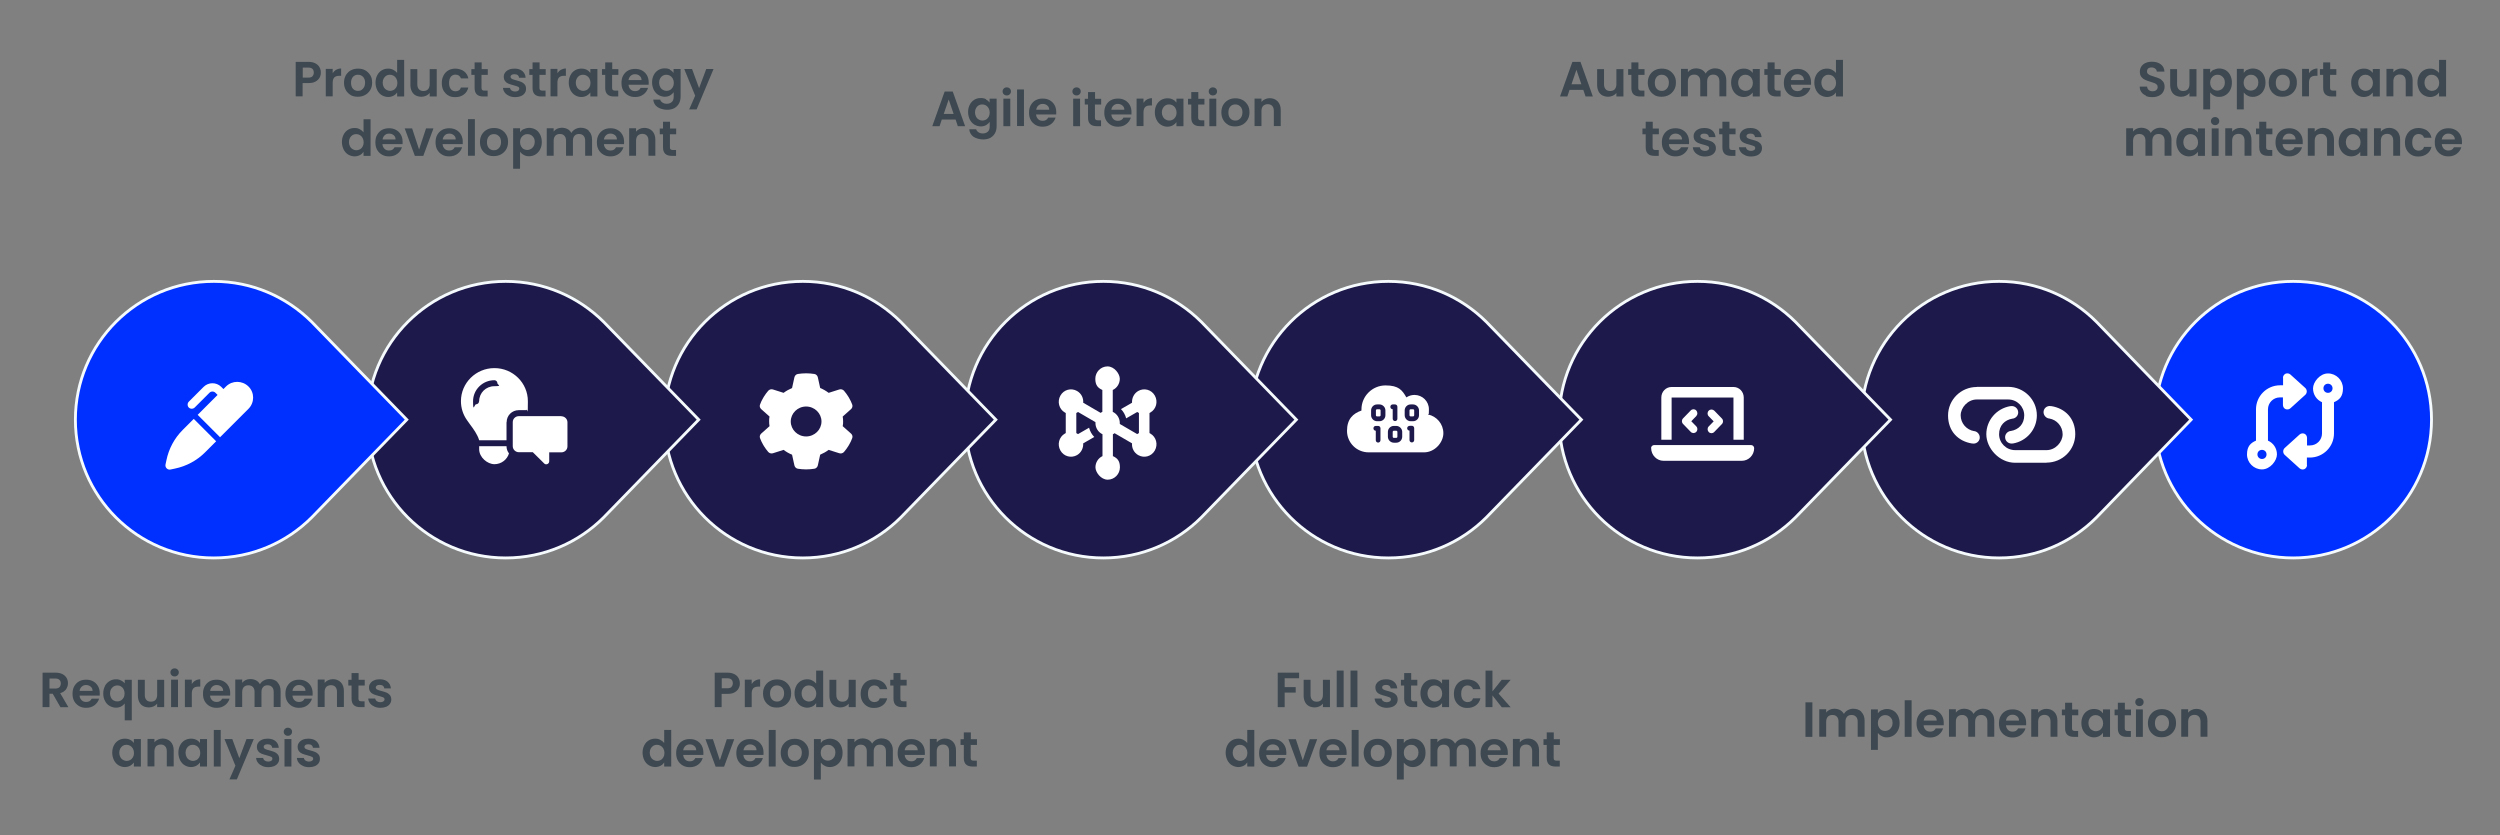 <?xml version="1.0" encoding="UTF-8"?>
<svg id="Ebene_1" xmlns="http://www.w3.org/2000/svg" version="1.1" viewBox="0 0 1920 641.5">
  <rect x="0" y="0" width="1920" height="641.5" fill="#808080" stroke="none"/>
  <!-- Generator: Adobe Illustrator 29.4.0, SVG Export Plug-In . SVG Version: 2.1.0 Build 152)  -->
  <defs>
    <style>
      .st0 {
        fill: #fff;
      }

      .st0, .st1, .st2 {
        fill-rule: evenodd;
      }

      .st1 {
        fill: #1e194b;
      }

      .st3 {
        fill: none;
        stroke: #f5fafc;
        stroke-miterlimit: 8;
        stroke-width: 2.2px;
      }

      .st2, .st4 {
        fill: #0030ff;
      }

      .st5 {
        fill: #3d4850;
      }
    </style>
  </defs>
  <circle class="st4" cx="1761.2" cy="322.3" r="106.2"/>
  <circle class="st3" cx="1761.2" cy="322.3" r="106.2"/>
  <path class="st1" d="M1535.3,216.1c29.2,0,55.7,11.9,74.8,31.1l72.7,75.1-72.7,75.1c-19.1,19.2-45.6,31.1-74.8,31.1-58.4,0-105.8-47.5-105.8-106.2s47.4-106.2,105.8-106.2Z"/>
  <path class="st3" d="M1535.3,216.1c29.2,0,55.7,11.9,74.8,31.1l72.7,75.1-72.7,75.1c-19.1,19.2-45.6,31.1-74.8,31.1-58.4,0-105.8-47.5-105.8-106.2s47.4-106.2,105.8-106.2Z"/>
  <path class="st1" d="M1303.7,216.1c29.4,0,55.9,11.9,75.2,31.1l73,75.1-73,75.1c-19.2,19.2-45.8,31.1-75.2,31.1-58.7,0-106.3-47.5-106.3-106.2s47.6-106.2,106.3-106.2Z"/>
  <path class="st3" d="M1303.7,216.1c29.4,0,55.9,11.9,75.2,31.1l73,75.1-73,75.1c-19.2,19.2-45.8,31.1-75.2,31.1-58.7,0-106.3-47.5-106.3-106.2s47.6-106.2,106.3-106.2Z"/>
  <path class="st1" d="M1066.3,216.1c29.4,0,55.9,11.9,75.2,31.1l73,75.1-73,75.1c-19.2,19.2-45.8,31.1-75.2,31.1-58.7,0-106.3-47.5-106.3-106.2s47.6-106.2,106.3-106.2Z"/>
  <path class="st3" d="M1066.3,216.1c29.4,0,55.9,11.9,75.2,31.1l73,75.1-73,75.1c-19.2,19.2-45.8,31.1-75.2,31.1-58.7,0-106.3-47.5-106.3-106.2s47.6-106.2,106.3-106.2Z"/>
  <path class="st1" d="M847.4,216.1c29.4,0,55.9,11.9,75.2,31.1l73,75.1-73,75.1c-19.2,19.2-45.8,31.1-75.2,31.1-58.7,0-106.3-47.5-106.3-106.2s47.6-106.2,106.3-106.2Z"/>
  <path class="st3" d="M847.4,216.1c29.4,0,55.9,11.9,75.2,31.1l73,75.1-73,75.1c-19.2,19.2-45.8,31.1-75.2,31.1-58.7,0-106.3-47.5-106.3-106.2s47.6-106.2,106.3-106.2Z"/>
  <path class="st1" d="M616.6,216.1c29.4,0,55.9,11.9,75.2,31.1l73,75.1-73,75.1c-19.2,19.2-45.8,31.1-75.2,31.1-58.7,0-106.3-47.5-106.3-106.2s47.6-106.2,106.3-106.2Z"/>
  <path class="st3" d="M616.6,216.1c29.4,0,55.9,11.9,75.2,31.1l73,75.1-73,75.1c-19.2,19.2-45.8,31.1-75.2,31.1-58.7,0-106.3-47.5-106.3-106.2s47.6-106.2,106.3-106.2Z"/>
  <path class="st1" d="M388.4,216.1c29.4,0,55.9,11.9,75.2,31.1l73,75.1-73,75.1c-19.2,19.2-45.8,31.1-75.2,31.1-58.7,0-106.3-47.5-106.3-106.2s47.6-106.2,106.3-106.2Z"/>
  <path class="st3" d="M388.4,216.1c29.4,0,55.9,11.9,75.2,31.1l73,75.1-73,75.1c-19.2,19.2-45.8,31.1-75.2,31.1-58.7,0-106.3-47.5-106.3-106.2s47.6-106.2,106.3-106.2Z"/>
  <path class="st0" d="M431.1,319.7c2.6,0,4.7,2.1,4.7,4.6v18.5c0,2.6-2.1,4.6-4.7,4.6h-9.3v6.9c0,.9-.6,1.8-1.4,2.1-.9.4-1.9.2-2.5-.5l-8.7-8.6h-10.7c-2.6,0-4.7-2.1-4.7-4.6v-18.5c0-2.6,2.1-4.6,4.7-4.6h32.7ZM368,308.1c0-6.4,5.2-11.5,11.7-11.5s2.3-1,2.3-2.3-1.1-2.3-2.3-2.3c-9,0-16.4,7.2-16.4,16.2s1.1,2.3,2.3,2.3,2.3-1,2.3-2.3ZM368,342.7h21c0,2.1.7,4,1.9,5.5-1.4,4.8-5.9,8.3-11.2,8.3s-11.7-5.2-11.7-11.5v-2.3ZM389,324.3v13.8h-21c-1.4-4.6-4.3-8.5-7.2-12.4-.8-1-1.5-2-2.2-3.1-2.9-4.1-4.6-9.1-4.6-14.5,0-14,11.5-25.4,25.7-25.4s25.7,11.4,25.7,25.4-.3,4.7-1,6.9h-6c-5.2,0-9.3,4.1-9.3,9.2Z"/>
  <path class="st0" d="M619.1,335.2c6.5,0,11.8-5.2,11.8-11.5s-5.3-11.5-11.8-11.5-11.8,5.2-11.8,11.5,5.3,11.5,11.8,11.5ZM654.5,310.7c.5,1.3,0,2.7-.9,3.5l-6.4,5.7c.2,1.2.3,2.4.3,3.7s0,2.5-.3,3.7l6.4,5.7c1,.9,1.4,2.3.9,3.5-.6,1.7-1.4,3.4-2.3,4.9l-.7,1.2c-1,1.6-2.1,3.1-3.3,4.5-.9,1-2.3,1.4-3.6,1l-8.2-2.6c-2,1.5-4.2,2.7-6.5,3.7l-1.8,8.2c-.3,1.3-1.3,2.4-2.7,2.6-2,.3-4.1.5-6.3.5s-4.2-.2-6.3-.5c-1.4-.2-2.4-1.3-2.7-2.6l-1.8-8.2c-2.3-.9-4.5-2.2-6.5-3.7l-8.2,2.6c-1.3.4-2.7,0-3.6-1-1.2-1.4-2.3-2.9-3.3-4.5l-.7-1.2c-.9-1.6-1.7-3.2-2.3-4.9-.5-1.3,0-2.7.9-3.5l6.4-5.7c-.2-1.2-.3-2.4-.3-3.7s0-2.5.3-3.7l-6.4-5.7c-1-.9-1.4-2.3-.9-3.5.6-1.7,1.4-3.4,2.3-4.9l.7-1.2c1-1.6,2.1-3.1,3.3-4.5.9-1,2.3-1.4,3.6-1l8.2,2.6c2-1.5,4.2-2.7,6.5-3.7l1.8-8.2c.3-1.3,1.3-2.4,2.7-2.6,2-.3,4.1-.5,6.3-.5s4.2.2,6.3.5c1.4.2,2.4,1.3,2.7,2.6l1.8,8.2c2.3.9,4.5,2.2,6.5,3.7l8.2-2.6c1.3-.4,2.7,0,3.6,1,1.2,1.4,2.3,2.9,3.3,4.5l.7,1.2c.9,1.6,1.7,3.2,2.3,4.9h0Z"/>
  <path class="st0" d="M854.6,299.5c3.2-1.5,5.4-4.8,5.4-8.6s-4.2-9.5-9.4-9.5-9.4,4.3-9.4,9.5,2.2,7.1,5.4,8.6v16.8c-.5.2-.9.5-1.3.8l-13.4-7.8c.3-3.5-1.4-7.1-4.7-9-4.5-2.6-10.2-1.1-12.8,3.5-2.6,4.6-1.1,10.4,3.4,13,.2.1.4.3.7.4v15.4c-.2.1-.5.2-.7.4-4.5,2.6-6,8.4-3.4,13,2.6,4.6,8.3,6.1,12.8,3.5,3.2-1.9,4.9-5.4,4.7-9l8.5-4.9c-1.9-1.9-3.3-4.4-4-7.1l-8.5,4.9c-.4-.3-.9-.6-1.3-.8v-15.4c.5-.2.9-.5,1.3-.8l13.4,7.8c0,.2,0,.5,0,.7,0,3.8,2.2,7.1,5.4,8.6v16.8c-3.2,1.5-5.4,4.8-5.4,8.6s4.2,9.5,9.4,9.5,9.4-4.3,9.4-9.5-2.2-7.1-5.4-8.6v-16.8c.5-.2.9-.5,1.3-.8l13.4,7.8c-.3,3.5,1.4,7.1,4.7,9,4.5,2.6,10.2,1.1,12.8-3.5,2.6-4.6,1.1-10.4-3.4-13-.2-.1-.5-.3-.7-.4v-15.4c.2-.1.5-.2.7-.4,4.5-2.6,6-8.4,3.4-13-2.6-4.6-8.3-6.1-12.8-3.5-3.2,1.9-4.9,5.4-4.7,9l-8.5,4.9c1.9,1.9,3.3,4.4,4,7.1l8.5-4.9c.4.3.9.6,1.3.8v15.4c-.5.2-.9.5-1.3.8l-13.4-7.8c0-.2,0-.5,0-.7,0-3.8-2.2-7.1-5.4-8.6v-16.8h0Z"/>
  <path class="st0" d="M1082.5,327.1c-1,0-1.8.8-1.8,1.8s.8,1.8,1.8,1.8v7.3c0,1,.8,1.8,1.8,1.8s1.8-.8,1.8-1.8v-9.2c0-1-.8-1.8-1.8-1.8h-1.8ZM1070.5,330.8h1.8c.5,0,.9.4.9.9v3.7c0,.5-.4.9-.9.9h-1.8c-.5,0-.9-.4-.9-.9v-3.7c0-.5.4-.9.9-.9ZM1065.9,331.7v3.7c0,2.5,2.1,4.6,4.6,4.6h1.8c2.6,0,4.6-2.1,4.6-4.6v-3.7c0-2.5-2.1-4.6-4.6-4.6h-1.8c-2.6,0-4.6,2.1-4.6,4.6ZM1054.8,329c0,1,.8,1.8,1.8,1.8v7.3c0,1,.8,1.8,1.8,1.8s1.8-.8,1.8-1.8v-9.2c0-1-.8-1.8-1.8-1.8h-1.8c-1,0-1.8.8-1.8,1.8ZM1082.5,315.2c0-.5.4-.9.9-.9h1.8c.5,0,.9.4.9.9v3.7c0,.5-.4.9-.9.9h-1.8c-.5,0-.9-.4-.9-.9v-3.7ZM1083.4,310.6c-2.6,0-4.6,2.1-4.6,4.6v3.7c0,2.5,2.1,4.6,4.6,4.6h1.8c2.6,0,4.6-2.1,4.6-4.6v-3.7c0-2.5-2.1-4.6-4.6-4.6h-1.8ZM1067.8,312.5c0,1,.8,1.8,1.8,1.8v7.3c0,1,.8,1.8,1.8,1.8s1.8-.8,1.8-1.8v-9.2c0-1-.8-1.8-1.8-1.8h-1.8c-1,0-1.8.8-1.8,1.8ZM1057.6,314.3h1.8c.5,0,.9.4.9.9v3.7c0,.5-.4.9-.9.9h-1.8c-.5,0-.9-.4-.9-.9v-3.7c0-.5.4-.9.9-.9ZM1053,315.2v3.7c0,2.5,2.1,4.6,4.6,4.6h1.8c2.6,0,4.6-2.1,4.6-4.6v-3.7c0-2.5-2.1-4.6-4.6-4.6h-1.8c-2.6,0-4.6,2.1-4.6,4.6ZM1051.1,347.4c-9.2,0-16.6-7.4-16.6-16.5s4.6-13.3,11.1-15.6c0-.3,0-.6,0-.9,0-10.1,8.3-18.4,18.5-18.4s12.8,3.7,16,9.2c1.8-1.2,3.9-1.9,6.2-1.9,6.1,0,11.1,4.9,11.1,11s-.3,2.7-.7,4c6.7,1.4,11.8,7.3,11.8,14.4s-6.6,14.7-14.8,14.7h-42.5Z"/>
  <path class="st0" d="M1316.5,315.3l5.9,6.1c1.2,1.2,1.2,3.1,0,4.3l-5.9,6.1c-1.2,1.2-3,1.2-4.2,0-1.1-1.2-1.2-3.1,0-4.3l3.8-3.9-3.8-3.9c-1.2-1.2-1.2-3.1,0-4.3,1.2-1.2,3-1.2,4.2,0h0ZM1302.7,319.6l-3.8,3.9,3.8,3.9c1.2,1.2,1.2,3.1,0,4.3-1.2,1.2-3,1.2-4.2,0l-5.9-6.1c-1.2-1.2-1.2-3.1,0-4.3l5.9-6.1c1.2-1.2,3-1.2,4.2,0,1.1,1.2,1.2,3.1,0,4.3h0ZM1268,344.2c0-1.3,1.1-2.4,2.4-2.4h74.4c1.3,0,2.4,1.1,2.4,2.4,0,5.4-4.3,9.7-9.5,9.7h-60.1c-5.2,0-9.5-4.4-9.5-9.7ZM1275.9,305.3c0-4.5,3.5-8.1,7.9-8.1h47.5c4.4,0,7.9,3.6,7.9,8.1v32.4h-7.9v-32.4h-47.5v32.4h-7.9v-32.4Z"/>
  <path class="st0" d="M1571.7,355.3c12.2,0,22.1-9.8,22.1-21.9s-7.8-19.8-18.4-21.5h-.3c-2.7-.5-5.2,1.3-5.6,3.9-.4,2.6,1.4,5.1,4,5.6h.3c5.9,1,10.3,6.1,10.3,12.1s-5.5,12.2-12.3,12.2h-24.2c-6.8,0-12.3-5.5-12.3-12.2s4.3-11,10.3-12h.3c2.7-.5,4.5-3,4-5.6-.4-2.6-3-4.4-5.6-4h-.3c-10.7,1.8-18.5,10.9-18.5,21.6s9.9,21.9,22.1,21.9h24.2ZM1518.2,297.2c-12.2,0-22.1,9.8-22.1,21.9s7.8,19.8,18.4,21.5h.3c2.7.5,5.2-1.3,5.6-3.9.4-2.6-1.4-5.1-4-5.6h-.3c-5.9-1-10.3-6.1-10.3-12.1s5.5-12.2,12.3-12.2h24.2c6.8,0,12.3,5.5,12.3,12.2s-4.3,11-10.3,12h-.3c-2.7.5-4.5,3-4,5.6.4,2.6,3,4.4,5.6,4h.3c10.6-1.8,18.4-10.9,18.4-21.6,0-12.1-9.9-21.9-22-21.9h-24.2Z"/>
  <path class="st0" d="M1733.7,349c0,1.9,1.5,3.5,3.5,3.5s3.5-1.5,3.5-3.5-1.5-3.5-3.5-3.5-3.5,1.5-3.5,3.5ZM1753.3,290.2c0-1.4.8-2.6,2-3.2,1.2-.5,2.7-.3,3.7.6l11.5,10.4c.7.7,1.1,1.6,1.1,2.6s-.4,1.9-1.1,2.6l-11.5,10.4c-1,.9-2.5,1.1-3.7.6-1.2-.5-2-1.8-2-3.2v-5.8h-2.3c-5.1,0-9.2,4.1-9.2,9.2v24c4.1,1.8,6.9,5.8,6.9,10.6s-5.2,11.5-11.5,11.5-11.5-5.2-11.5-11.5,2.8-8.8,6.9-10.6v-24c0-10.2,8.3-18.5,18.5-18.5h2.3v-5.8ZM1791.4,298.2c0-1.9-1.5-3.5-3.5-3.5s-3.5,1.5-3.5,3.5,1.5,3.5,3.5,3.5,3.5-1.5,3.5-3.5ZM1771.8,357.1c0,1.4-.8,2.6-2,3.2-1.2.5-2.7.3-3.7-.6l-11.5-10.4c-.7-.7-1.1-1.6-1.1-2.6s.4-1.9,1.1-2.6l11.5-10.4c1-.9,2.5-1.1,3.7-.6,1.2.5,2,1.8,2,3.2v5.8h2.3c5.1,0,9.2-4.1,9.2-9.2v-24c-4.1-1.8-6.9-5.8-6.9-10.6s5.2-11.5,11.5-11.5,11.5,5.2,11.5,11.5-2.8,8.8-6.9,10.6v24c0,10.2-8.3,18.5-18.5,18.5h-2.3v5.8Z"/>
  <path class="st2" d="M164.2,216.1c29.4,0,55.9,11.9,75.2,31.1l73,75.1-73,75.1c-19.2,19.2-45.8,31.1-75.2,31.1-58.7,0-106.3-47.5-106.3-106.2s47.6-106.2,106.3-106.2Z"/>
  <path class="st3" d="M164.2,216.1c29.4,0,55.9,11.9,75.2,31.1l73,75.1-73,75.1c-19.2,19.2-45.8,31.1-75.2,31.1-58.7,0-106.3-47.5-106.3-106.2s47.6-106.2,106.3-106.2Z"/>
  <path class="st0" d="M166,338.9l-17.2-17.2-8.5,8.5c-6.4,6.4-10.7,14.5-12.5,23.3l-.7,3.3c-.2,1,.1,2.1.9,2.9.8.8,1.8,1.1,2.9.9l3.3-.7c8.8-1.8,16.9-6.1,23.3-12.5l8.5-8.5ZM190.8,296.8c-4.8-4.7-12.5-4.7-17.2,0l-2,2-1.7-1.7c-3.7-3.7-9.8-3.7-13.5,0l-11.4,11.4c-1.2,1.2-1.2,3.3,0,4.5,1.2,1.2,3.3,1.2,4.5,0l11.4-11.4c1.2-1.2,3.3-1.2,4.5,0l1.7,1.7-15.3,15.3,17.2,17.2,21.8-21.8c4.8-4.8,4.8-12.5,0-17.2h0Z"/>
  <g>
    <path class="st5" d="M46.4,543.1l-5.9-10.3h-2.5v10.3h-5.3v-26.5h10c2.1,0,3.8.4,5.2,1.1,1.4.7,2.5,1.7,3.2,2.9.7,1.2,1.1,2.6,1.1,4.1s-.5,3.3-1.5,4.7-2.5,2.4-4.5,2.9l6.3,10.8h-6.2ZM38,528.8h4.4c1.4,0,2.5-.3,3.2-1,.7-.7,1.1-1.7,1.1-2.9s-.4-2.2-1.1-2.8c-.7-.7-1.8-1-3.2-1h-4.4v7.8Z"/>
    <path class="st5" d="M76.5,534.2h-15.4c.1,1.5.7,2.7,1.6,3.6.9.9,2.1,1.3,3.5,1.3,2,0,3.4-.8,4.2-2.5h5.7c-.6,2-1.8,3.7-3.5,5-1.7,1.3-3.8,2-6.3,2s-3.8-.4-5.5-1.3c-1.6-.9-2.9-2.2-3.8-3.8-.9-1.6-1.3-3.5-1.3-5.7s.4-4.1,1.3-5.7c.9-1.6,2.1-2.9,3.7-3.8,1.6-.9,3.4-1.3,5.5-1.3s3.8.4,5.4,1.3c1.6.9,2.8,2.1,3.7,3.7s1.3,3.4,1.3,5.5,0,1.4-.2,2.1ZM71.1,530.6c0-1.4-.5-2.5-1.5-3.3-1-.8-2.1-1.2-3.5-1.2s-2.4.4-3.3,1.2c-.9.8-1.5,1.9-1.7,3.3h10Z"/>
    <path class="st5" d="M80.5,526.9c.9-1.6,2.1-2.9,3.6-3.8,1.5-.9,3.1-1.4,4.9-1.4s2.8.3,4,.9,2.1,1.3,2.8,2.2v-2.7h5.4v31.1h-5.4v-12.9c-.7.9-1.7,1.7-2.8,2.3-1.2.6-2.5.9-4,.9s-3.4-.5-4.9-1.4-2.7-2.2-3.5-3.9c-.9-1.6-1.3-3.5-1.3-5.6s.4-4,1.3-5.6ZM94.9,529.2c-.5-.9-1.2-1.6-2.1-2.1-.8-.5-1.8-.7-2.7-.7s-1.8.2-2.7.7c-.8.5-1.5,1.2-2.1,2.1-.5.9-.8,2-.8,3.3s.3,2.4.8,3.4c.5,1,1.2,1.7,2.1,2.1.8.5,1.7.7,2.7.7s1.9-.2,2.7-.7c.8-.5,1.5-1.2,2.1-2.1.5-.9.8-2.1.8-3.3s-.3-2.4-.8-3.3Z"/>
    <path class="st5" d="M126.1,522v21.1h-5.4v-2.7c-.7.9-1.6,1.6-2.7,2.1-1.1.5-2.3.8-3.6.8s-3.1-.3-4.4-1c-1.3-.7-2.3-1.7-3-3.1-.7-1.4-1.1-3-1.1-4.8v-12.3h5.3v11.6c0,1.7.4,3,1.3,3.9.8.9,2,1.3,3.4,1.3s2.6-.4,3.5-1.3c.8-.9,1.3-2.2,1.3-3.9v-11.6h5.4Z"/>
    <path class="st5" d="M131.8,518.6c-.6-.6-.9-1.3-.9-2.2s.3-1.6.9-2.2c.6-.6,1.4-.9,2.3-.9s1.7.3,2.3.9c.6.6.9,1.3.9,2.2s-.3,1.6-.9,2.2c-.6.6-1.4.9-2.3.9s-1.7-.3-2.3-.9ZM136.7,522v21.1h-5.3v-21.1h5.3Z"/>
    <path class="st5" d="M150,522.7c1.1-.6,2.4-1,3.8-1v5.6h-1.4c-1.7,0-2.9.4-3.8,1.2-.8.8-1.3,2.2-1.3,4.1v10.5h-5.3v-21.1h5.3v3.3c.7-1.1,1.6-2,2.7-2.6Z"/>
    <path class="st5" d="M176.7,534.2h-15.4c.1,1.5.7,2.7,1.6,3.6.9.9,2.1,1.3,3.5,1.3,2,0,3.4-.8,4.2-2.5h5.7c-.6,2-1.8,3.7-3.5,5-1.7,1.3-3.8,2-6.3,2s-3.8-.4-5.5-1.3c-1.6-.9-2.9-2.2-3.8-3.8-.9-1.6-1.3-3.5-1.3-5.7s.4-4.1,1.3-5.7c.9-1.6,2.1-2.9,3.7-3.8,1.6-.9,3.4-1.3,5.5-1.3s3.8.4,5.4,1.3c1.6.9,2.8,2.1,3.7,3.7s1.3,3.4,1.3,5.5,0,1.4-.2,2.1ZM171.4,530.6c0-1.4-.5-2.5-1.5-3.3-1-.8-2.1-1.2-3.5-1.2s-2.4.4-3.3,1.2c-.9.8-1.5,1.9-1.7,3.3h10Z"/>
    <path class="st5" d="M213.1,524.1c1.6,1.6,2.4,3.8,2.4,6.6v12.3h-5.3v-11.6c0-1.6-.4-2.9-1.3-3.8s-2-1.3-3.4-1.3-2.6.4-3.4,1.3c-.8.9-1.3,2.1-1.3,3.8v11.6h-5.3v-11.6c0-1.6-.4-2.9-1.3-3.8-.8-.9-2-1.3-3.4-1.3s-2.6.4-3.5,1.3c-.8.9-1.3,2.1-1.3,3.8v11.6h-5.3v-21.1h5.3v2.5c.7-.9,1.6-1.6,2.6-2.1,1.1-.5,2.3-.8,3.6-.8s3.1.3,4.4,1c1.3.7,2.3,1.7,3,3,.7-1.2,1.7-2.2,3-2.9,1.3-.7,2.7-1.1,4.2-1.1,2.6,0,4.7.8,6.3,2.4Z"/>
    <path class="st5" d="M240,534.2h-15.4c.1,1.5.7,2.7,1.6,3.6.9.9,2.1,1.3,3.5,1.3,2,0,3.4-.8,4.2-2.5h5.7c-.6,2-1.8,3.7-3.5,5-1.7,1.3-3.8,2-6.3,2s-3.8-.4-5.5-1.3c-1.6-.9-2.9-2.2-3.8-3.8-.9-1.6-1.3-3.5-1.3-5.7s.4-4.1,1.3-5.7c.9-1.6,2.1-2.9,3.7-3.8,1.6-.9,3.4-1.3,5.5-1.3s3.8.4,5.4,1.3c1.6.9,2.8,2.1,3.7,3.7s1.3,3.4,1.3,5.5,0,1.4-.2,2.1ZM234.6,530.6c0-1.4-.5-2.5-1.5-3.3-1-.8-2.1-1.2-3.5-1.2s-2.4.4-3.3,1.2c-.9.8-1.5,1.9-1.7,3.3h10Z"/>
    <path class="st5" d="M261.8,524.1c1.5,1.6,2.3,3.8,2.3,6.6v12.3h-5.3v-11.6c0-1.7-.4-3-1.3-3.9-.8-.9-2-1.3-3.4-1.3s-2.6.5-3.5,1.3c-.8.9-1.3,2.2-1.3,3.9v11.6h-5.3v-21.1h5.3v2.6c.7-.9,1.6-1.6,2.7-2.1,1.1-.5,2.3-.8,3.6-.8,2.5,0,4.5.8,6.1,2.4Z"/>
    <path class="st5" d="M275.3,526.4v10.2c0,.7.2,1.2.5,1.5.3.3.9.5,1.7.5h2.5v4.5h-3.3c-4.5,0-6.7-2.2-6.7-6.5v-10.1h-2.5v-4.4h2.5v-5.2h5.4v5.2h4.7v4.4h-4.7Z"/>
    <path class="st5" d="M287.3,542.5c-1.4-.6-2.5-1.5-3.2-2.5-.8-1.1-1.2-2.2-1.3-3.5h5.4c.1.8.5,1.5,1.2,2,.7.5,1.6.8,2.6.8s1.8-.2,2.4-.6c.6-.4.9-.9.9-1.6s-.3-1.2-1-1.5c-.7-.3-1.8-.7-3.3-1.1-1.6-.4-2.9-.8-3.9-1.2-1-.4-1.9-1-2.6-1.9-.7-.8-1.1-2-1.1-3.4s.3-2.2,1-3.2c.7-1,1.6-1.7,2.9-2.3s2.7-.8,4.4-.8c2.5,0,4.5.6,6,1.9s2.3,2.9,2.5,5.1h-5.1c0-.8-.4-1.5-1-2-.6-.5-1.5-.7-2.5-.7s-1.7.2-2.2.5c-.5.4-.8.8-.8,1.5s.4,1.2,1.1,1.6c.7.4,1.8.7,3.3,1.1,1.5.4,2.8.8,3.8,1.2,1,.4,1.8,1,2.6,1.9.7.8,1.1,2,1.1,3.4,0,1.2-.3,2.3-1,3.3-.7,1-1.6,1.7-2.9,2.3-1.3.5-2.7.8-4.4.8s-3.3-.3-4.6-.9Z"/>
    <path class="st5" d="M87.5,572.4c.8-1.6,2-2.9,3.5-3.8,1.5-.9,3.1-1.3,4.9-1.3s2.9.3,4.1.9c1.2.6,2.1,1.4,2.8,2.4v-3h5.4v21.1h-5.4v-3.1c-.7,1-1.6,1.8-2.8,2.5-1.2.6-2.6,1-4.2,1s-3.4-.5-4.8-1.4c-1.5-.9-2.6-2.2-3.5-3.9-.8-1.7-1.3-3.6-1.3-5.7s.4-4,1.3-5.7ZM102,574.8c-.5-.9-1.2-1.6-2.1-2.1-.9-.5-1.8-.7-2.8-.7s-1.9.2-2.7.7c-.8.5-1.5,1.2-2,2.1-.5.9-.8,2-.8,3.3s.3,2.4.8,3.3c.5,1,1.2,1.7,2.1,2.2.8.5,1.8.8,2.7.8s1.9-.2,2.8-.7,1.5-1.2,2.1-2.1c.5-.9.8-2,.8-3.3s-.3-2.4-.8-3.3Z"/>
    <path class="st5" d="M131.1,569.7c1.5,1.6,2.3,3.8,2.3,6.6v12.3h-5.3v-11.6c0-1.7-.4-3-1.3-3.9-.8-.9-2-1.3-3.4-1.3s-2.6.5-3.5,1.3c-.8.9-1.3,2.2-1.3,3.9v11.6h-5.3v-21.1h5.3v2.6c.7-.9,1.6-1.6,2.7-2.1,1.1-.5,2.3-.8,3.6-.8,2.5,0,4.5.8,6.1,2.4Z"/>
    <path class="st5" d="M138.3,572.4c.8-1.6,2-2.9,3.5-3.8,1.5-.9,3.1-1.3,4.9-1.3s2.9.3,4.1.9c1.2.6,2.1,1.4,2.8,2.4v-3h5.4v21.1h-5.4v-3.1c-.7,1-1.6,1.8-2.8,2.5-1.2.6-2.6,1-4.2,1s-3.4-.5-4.8-1.4c-1.5-.9-2.6-2.2-3.5-3.9-.8-1.7-1.3-3.6-1.3-5.7s.4-4,1.3-5.7ZM152.9,574.8c-.5-.9-1.2-1.6-2.1-2.1-.9-.5-1.8-.7-2.8-.7s-1.9.2-2.7.7c-.8.5-1.5,1.2-2,2.1-.5.9-.8,2-.8,3.3s.3,2.4.8,3.3c.5,1,1.2,1.7,2.1,2.2.8.5,1.8.8,2.7.8s1.9-.2,2.8-.7,1.5-1.2,2.1-2.1c.5-.9.8-2,.8-3.3s-.3-2.4-.8-3.3Z"/>
    <path class="st5" d="M169.5,560.6v28.1h-5.3v-28.1h5.3Z"/>
    <path class="st5" d="M194.9,567.6l-13,31h-5.7l4.6-10.5-8.4-20.5h6l5.4,14.7,5.5-14.7h5.7Z"/>
    <path class="st5" d="M201.2,588.1c-1.4-.6-2.5-1.5-3.2-2.5-.8-1.1-1.2-2.2-1.3-3.5h5.4c.1.8.5,1.5,1.2,2,.7.5,1.6.8,2.6.8s1.8-.2,2.4-.6c.6-.4.9-.9.9-1.6s-.3-1.2-1-1.5c-.7-.3-1.8-.7-3.3-1.1-1.6-.4-2.9-.8-3.9-1.2-1-.4-1.9-1-2.6-1.9-.7-.8-1.1-2-1.1-3.4s.3-2.2,1-3.2c.7-1,1.6-1.7,2.9-2.3s2.7-.8,4.4-.8c2.5,0,4.5.6,6,1.9s2.3,2.9,2.5,5.1h-5.1c0-.8-.4-1.5-1-2-.6-.5-1.5-.7-2.5-.7s-1.7.2-2.2.5c-.5.4-.8.8-.8,1.5s.4,1.2,1.1,1.6c.7.4,1.8.7,3.3,1.1,1.5.4,2.8.8,3.8,1.2,1,.4,1.8,1,2.6,1.9.7.8,1.1,2,1.1,3.4,0,1.2-.3,2.3-1,3.3-.7,1-1.6,1.7-2.9,2.3-1.3.5-2.7.8-4.4.8s-3.3-.3-4.6-.9Z"/>
    <path class="st5" d="M218.8,564.2c-.6-.6-.9-1.3-.9-2.2s.3-1.6.9-2.2c.6-.6,1.4-.9,2.3-.9s1.7.3,2.3.9c.6.6.9,1.3.9,2.2s-.3,1.6-.9,2.2c-.6.6-1.4.9-2.3.9s-1.7-.3-2.3-.9ZM223.8,567.6v21.1h-5.3v-21.1h5.3Z"/>
    <path class="st5" d="M232.5,588.1c-1.4-.6-2.5-1.5-3.2-2.5-.8-1.1-1.2-2.2-1.3-3.5h5.4c.1.8.5,1.5,1.2,2,.7.5,1.6.8,2.6.8s1.8-.2,2.4-.6c.6-.4.9-.9.9-1.6s-.3-1.2-1-1.5c-.7-.3-1.8-.7-3.3-1.1-1.6-.4-2.9-.8-3.9-1.2-1-.4-1.9-1-2.6-1.9-.7-.8-1.1-2-1.1-3.4s.3-2.2,1-3.2c.7-1,1.6-1.7,2.9-2.3s2.7-.8,4.4-.8c2.5,0,4.5.6,6,1.9s2.3,2.9,2.5,5.1h-5.1c0-.8-.4-1.5-1-2-.6-.5-1.5-.7-2.5-.7s-1.7.2-2.2.5c-.5.4-.8.8-.8,1.5s.4,1.2,1.1,1.6c.7.4,1.8.7,3.3,1.1,1.5.4,2.8.8,3.8,1.2,1,.4,1.8,1,2.6,1.9.7.8,1.1,2,1.1,3.4,0,1.2-.3,2.3-1,3.3-.7,1-1.6,1.7-2.9,2.3-1.3.5-2.7.8-4.4.8s-3.3-.3-4.6-.9Z"/>
  </g>
  <g>
    <path class="st5" d="M245.4,59.7c-.7,1.2-1.7,2.2-3.2,3-1.4.8-3.2,1.1-5.4,1.1h-4.4v10.2h-5.3v-26.5h9.8c2.1,0,3.8.4,5.2,1.1,1.4.7,2.5,1.7,3.2,2.9.7,1.2,1.1,2.6,1.1,4.2s-.3,2.7-1,4ZM239.9,58.6c.7-.7,1.1-1.6,1.1-2.8,0-2.6-1.4-3.9-4.3-3.9h-4.2v7.7h4.2c1.5,0,2.6-.3,3.3-1Z"/>
    <path class="st5" d="M258.2,53.6c1.1-.6,2.4-1,3.8-1v5.6h-1.4c-1.7,0-2.9.4-3.8,1.2-.8.8-1.3,2.2-1.3,4.1v10.5h-5.3v-21.1h5.3v3.3c.7-1.1,1.6-2,2.7-2.6Z"/>
    <path class="st5" d="M269.4,73c-1.6-.9-2.9-2.2-3.8-3.8-.9-1.6-1.4-3.5-1.4-5.7s.5-4.1,1.4-5.7c1-1.6,2.2-2.9,3.9-3.8,1.6-.9,3.5-1.3,5.5-1.3s3.9.4,5.5,1.3c1.6.9,2.9,2.2,3.9,3.8,1,1.6,1.4,3.5,1.4,5.7s-.5,4.1-1.5,5.7c-1,1.6-2.3,2.9-4,3.8-1.7.9-3.5,1.3-5.6,1.3s-3.9-.4-5.5-1.3ZM277.6,69.1c.8-.5,1.5-1.2,2-2.1.5-.9.8-2.1.8-3.4,0-2-.5-3.5-1.6-4.6-1.1-1.1-2.3-1.6-3.9-1.6s-2.8.5-3.8,1.6c-1,1.1-1.5,2.6-1.5,4.6s.5,3.5,1.5,4.6c1,1.1,2.3,1.6,3.8,1.6s1.9-.2,2.7-.7Z"/>
    <path class="st5" d="M289.7,57.8c.8-1.6,2-2.9,3.5-3.8,1.5-.9,3.1-1.3,4.9-1.3s2.7.3,3.9.9c1.2.6,2.2,1.4,3,2.4v-10h5.4v28.1h-5.4v-3.1c-.7,1-1.6,1.9-2.8,2.5-1.2.6-2.6,1-4.1,1s-3.4-.5-4.9-1.4-2.6-2.2-3.5-3.9c-.8-1.7-1.3-3.6-1.3-5.7s.4-4,1.3-5.7ZM304.3,60.2c-.5-.9-1.2-1.6-2.1-2.1-.9-.5-1.8-.7-2.8-.7s-1.9.2-2.7.7c-.8.5-1.5,1.2-2,2.1-.5.9-.8,2-.8,3.3s.3,2.4.8,3.3c.5,1,1.2,1.7,2.1,2.2.8.5,1.8.8,2.7.8s1.9-.2,2.8-.7,1.5-1.2,2.1-2.1c.5-.9.8-2,.8-3.3s-.3-2.4-.8-3.3Z"/>
    <path class="st5" d="M335.4,53v21.1h-5.4v-2.7c-.7.9-1.6,1.6-2.7,2.1-1.1.5-2.3.8-3.6.8s-3.1-.3-4.4-1c-1.3-.7-2.3-1.7-3-3.1-.7-1.4-1.1-3-1.1-4.8v-12.3h5.3v11.6c0,1.7.4,3,1.3,3.9.8.9,2,1.3,3.4,1.3s2.6-.4,3.5-1.3c.8-.9,1.3-2.2,1.3-3.9v-11.6h5.4Z"/>
    <path class="st5" d="M340.7,57.8c.9-1.6,2.1-2.9,3.7-3.8,1.6-.9,3.4-1.3,5.4-1.3s4.8.7,6.5,2,2.9,3.1,3.4,5.5h-5.7c-.3-.9-.8-1.6-1.5-2.1-.7-.5-1.6-.8-2.7-.8-1.5,0-2.7.6-3.6,1.7-.9,1.1-1.3,2.7-1.3,4.7s.4,3.6,1.3,4.7c.9,1.1,2.1,1.7,3.6,1.7,2.2,0,3.6-1,4.2-2.9h5.7c-.6,2.3-1.7,4.1-3.5,5.4-1.7,1.3-3.9,2-6.5,2s-3.8-.4-5.4-1.3c-1.6-.9-2.8-2.2-3.7-3.8-.9-1.6-1.3-3.5-1.3-5.7s.4-4.1,1.3-5.7Z"/>
    <path class="st5" d="M369.8,57.4v10.2c0,.7.2,1.2.5,1.5.3.3.9.5,1.7.5h2.5v4.5h-3.3c-4.5,0-6.7-2.2-6.7-6.5v-10.1h-2.5v-4.4h2.5v-5.2h5.4v5.2h4.7v4.4h-4.7Z"/>
    <path class="st5" d="M390.8,73.5c-1.4-.6-2.5-1.5-3.2-2.5-.8-1.1-1.2-2.2-1.3-3.5h5.4c.1.8.5,1.5,1.2,2,.7.5,1.6.8,2.6.8s1.8-.2,2.4-.6c.6-.4.9-.9.9-1.6s-.3-1.2-1-1.5c-.7-.3-1.8-.7-3.3-1.1-1.6-.4-2.9-.8-3.9-1.2-1-.4-1.9-1-2.6-1.9-.7-.8-1.1-2-1.1-3.4s.3-2.2,1-3.2c.7-1,1.6-1.7,2.9-2.3s2.7-.8,4.4-.8c2.5,0,4.5.6,6,1.9s2.3,2.9,2.5,5.1h-5.1c0-.8-.4-1.5-1-2-.6-.5-1.5-.7-2.5-.7s-1.7.2-2.2.5c-.5.4-.8.8-.8,1.5s.4,1.2,1.1,1.6c.7.4,1.8.7,3.3,1.1,1.5.4,2.8.8,3.8,1.2,1,.4,1.8,1,2.6,1.9.7.8,1.1,2,1.1,3.4,0,1.2-.3,2.3-1,3.3-.7,1-1.6,1.7-2.9,2.3-1.3.5-2.7.8-4.4.8s-3.3-.3-4.6-.9Z"/>
    <path class="st5" d="M414.3,57.4v10.2c0,.7.2,1.2.5,1.5.3.3.9.5,1.7.5h2.5v4.5h-3.3c-4.5,0-6.7-2.2-6.7-6.5v-10.1h-2.5v-4.4h2.5v-5.2h5.4v5.2h4.7v4.4h-4.7Z"/>
    <path class="st5" d="M430.8,53.6c1.1-.6,2.4-1,3.8-1v5.6h-1.4c-1.7,0-2.9.4-3.8,1.2-.8.8-1.3,2.2-1.3,4.1v10.5h-5.3v-21.1h5.3v3.3c.7-1.1,1.6-2,2.7-2.6Z"/>
    <path class="st5" d="M438.1,57.8c.8-1.6,2-2.9,3.5-3.8,1.5-.9,3.1-1.3,4.9-1.3s2.9.3,4.1.9c1.2.6,2.1,1.4,2.8,2.4v-3h5.4v21.1h-5.4v-3.1c-.7,1-1.6,1.8-2.8,2.5-1.2.6-2.6,1-4.2,1s-3.4-.5-4.8-1.4c-1.5-.9-2.6-2.2-3.5-3.9-.8-1.7-1.3-3.6-1.3-5.7s.4-4,1.3-5.7ZM452.6,60.2c-.5-.9-1.2-1.6-2.1-2.1-.9-.5-1.8-.7-2.8-.7s-1.9.2-2.7.7c-.8.5-1.5,1.2-2,2.1-.5.9-.8,2-.8,3.3s.3,2.4.8,3.3c.5,1,1.2,1.7,2.1,2.2.8.5,1.8.8,2.7.8s1.9-.2,2.8-.7,1.5-1.2,2.1-2.1c.5-.9.8-2,.8-3.3s-.3-2.4-.8-3.3Z"/>
    <path class="st5" d="M470.1,57.4v10.2c0,.7.2,1.2.5,1.5.3.3.9.5,1.7.5h2.5v4.5h-3.3c-4.5,0-6.7-2.2-6.7-6.5v-10.1h-2.5v-4.4h2.5v-5.2h5.4v5.2h4.7v4.4h-4.7Z"/>
    <path class="st5" d="M498.1,65.1h-15.4c.1,1.5.7,2.7,1.6,3.6.9.9,2.1,1.3,3.5,1.3,2,0,3.4-.8,4.2-2.5h5.7c-.6,2-1.8,3.7-3.5,5-1.7,1.3-3.8,2-6.3,2s-3.8-.4-5.5-1.3c-1.6-.9-2.9-2.2-3.8-3.8-.9-1.6-1.3-3.5-1.3-5.7s.4-4.1,1.3-5.7c.9-1.6,2.1-2.9,3.7-3.8,1.6-.9,3.4-1.3,5.5-1.3s3.8.4,5.4,1.3c1.6.9,2.8,2.1,3.7,3.7s1.3,3.4,1.3,5.5,0,1.4-.2,2.1ZM492.7,61.5c0-1.4-.5-2.5-1.5-3.3-1-.8-2.1-1.2-3.5-1.2s-2.4.4-3.3,1.2c-.9.8-1.5,1.9-1.7,3.3h10Z"/>
    <path class="st5" d="M514.5,53.6c1.2.6,2.1,1.4,2.8,2.4v-3h5.4v21.2c0,2-.4,3.7-1.2,5.2-.8,1.5-2,2.7-3.5,3.6-1.6.9-3.5,1.3-5.7,1.3s-5.4-.7-7.4-2.1c-1.9-1.4-3-3.3-3.2-5.7h5.3c.3,1,.9,1.7,1.8,2.3.9.6,2,.9,3.4.9s2.8-.5,3.8-1.4c1-.9,1.4-2.3,1.4-4.2v-3.3c-.7,1-1.6,1.8-2.8,2.5-1.2.7-2.6,1-4.1,1s-3.4-.5-4.9-1.4-2.6-2.2-3.5-3.9c-.8-1.7-1.3-3.6-1.3-5.7s.4-4,1.3-5.7c.8-1.6,2-2.9,3.5-3.8,1.5-.9,3.1-1.3,4.9-1.3s3,.3,4.1.9ZM516.6,60.2c-.5-.9-1.2-1.6-2.1-2.1-.9-.5-1.8-.7-2.8-.7s-1.9.2-2.7.7c-.8.5-1.5,1.2-2,2.1-.5.9-.8,2-.8,3.3s.3,2.4.8,3.3c.5,1,1.2,1.7,2.1,2.2.8.5,1.8.8,2.7.8s1.9-.2,2.8-.7,1.5-1.2,2.1-2.1c.5-.9.8-2,.8-3.3s-.3-2.4-.8-3.3Z"/>
    <path class="st5" d="M548,53l-13,31h-5.7l4.6-10.5-8.4-20.5h6l5.4,14.7,5.5-14.7h5.7Z"/>
    <path class="st5" d="M263.9,103.4c.8-1.6,2-2.9,3.5-3.8,1.5-.9,3.1-1.3,4.9-1.3s2.7.3,3.9.9c1.2.6,2.2,1.4,3,2.4v-10h5.4v28.1h-5.4v-3.1c-.7,1-1.6,1.9-2.8,2.5-1.2.6-2.6,1-4.1,1s-3.4-.5-4.9-1.4-2.6-2.2-3.5-3.9c-.8-1.7-1.3-3.6-1.3-5.7s.4-4,1.3-5.7ZM278.4,105.8c-.5-.9-1.2-1.6-2.1-2.1-.9-.5-1.8-.7-2.8-.7s-1.9.2-2.7.7c-.8.5-1.5,1.2-2,2.1-.5.9-.8,2-.8,3.3s.3,2.4.8,3.3c.5,1,1.2,1.7,2.1,2.2.8.5,1.8.8,2.7.8s1.9-.2,2.8-.7,1.5-1.2,2.1-2.1c.5-.9.8-2,.8-3.3s-.3-2.4-.8-3.3Z"/>
    <path class="st5" d="M309.1,110.7h-15.4c.1,1.5.7,2.7,1.6,3.6.9.9,2.1,1.3,3.5,1.3,2,0,3.4-.8,4.2-2.5h5.7c-.6,2-1.8,3.7-3.5,5-1.7,1.3-3.8,2-6.3,2s-3.8-.4-5.5-1.3c-1.6-.9-2.9-2.2-3.8-3.8-.9-1.6-1.3-3.5-1.3-5.7s.4-4.1,1.3-5.7c.9-1.6,2.1-2.9,3.7-3.8,1.6-.9,3.4-1.3,5.5-1.3s3.8.4,5.4,1.3c1.6.9,2.8,2.1,3.7,3.7s1.3,3.4,1.3,5.5,0,1.4-.2,2.1ZM303.8,107.1c0-1.4-.5-2.5-1.5-3.3-1-.8-2.1-1.2-3.5-1.2s-2.4.4-3.3,1.2c-.9.8-1.5,1.9-1.7,3.3h10Z"/>
    <path class="st5" d="M321.9,114.7l5.3-16.1h5.7l-7.8,21.1h-6.5l-7.8-21.1h5.7l5.3,16.1Z"/>
    <path class="st5" d="M355.3,110.7h-15.4c.1,1.5.7,2.7,1.6,3.6.9.9,2.1,1.3,3.5,1.3,2,0,3.4-.8,4.2-2.5h5.7c-.6,2-1.8,3.7-3.5,5-1.7,1.3-3.8,2-6.3,2s-3.8-.4-5.5-1.3c-1.6-.9-2.9-2.2-3.8-3.8-.9-1.6-1.3-3.5-1.3-5.7s.4-4.1,1.3-5.7c.9-1.6,2.1-2.9,3.7-3.8,1.6-.9,3.4-1.3,5.5-1.3s3.8.4,5.4,1.3c1.6.9,2.8,2.1,3.7,3.7s1.3,3.4,1.3,5.5,0,1.4-.2,2.1ZM350,107.1c0-1.4-.5-2.5-1.5-3.3-1-.8-2.1-1.2-3.5-1.2s-2.4.4-3.3,1.2c-.9.8-1.5,1.9-1.7,3.3h10Z"/>
    <path class="st5" d="M364.7,91.5v28.1h-5.3v-28.1h5.3Z"/>
    <path class="st5" d="M373.8,118.6c-1.6-.9-2.9-2.2-3.8-3.8-.9-1.6-1.4-3.5-1.4-5.7s.5-4.1,1.4-5.7c1-1.6,2.2-2.9,3.9-3.8,1.6-.9,3.5-1.3,5.5-1.3s3.9.4,5.5,1.3c1.6.9,2.9,2.2,3.9,3.8,1,1.6,1.4,3.5,1.4,5.7s-.5,4.1-1.5,5.7c-1,1.6-2.3,2.9-4,3.8-1.7.9-3.5,1.3-5.6,1.3s-3.9-.4-5.5-1.3ZM382,114.7c.8-.5,1.5-1.2,2-2.1.5-.9.8-2.1.8-3.4,0-2-.5-3.5-1.6-4.6-1.1-1.1-2.3-1.6-3.9-1.6s-2.8.5-3.8,1.6c-1,1.1-1.5,2.6-1.5,4.6s.5,3.5,1.5,4.6c1,1.1,2.3,1.6,3.8,1.6s1.9-.2,2.7-.7Z"/>
    <path class="st5" d="M402.3,99.2c1.2-.6,2.6-1,4.1-1s3.4.4,4.9,1.3c1.5.9,2.6,2.1,3.5,3.8.8,1.6,1.3,3.5,1.3,5.7s-.4,4.1-1.3,5.7c-.8,1.7-2,2.9-3.5,3.9-1.5.9-3.1,1.4-4.9,1.4s-2.9-.3-4.1-1c-1.2-.6-2.1-1.4-2.9-2.4v13h-5.3v-31.1h5.3v3c.7-1,1.6-1.8,2.8-2.4ZM409.9,105.8c-.5-.9-1.2-1.6-2.1-2.1-.8-.5-1.8-.7-2.8-.7s-1.9.2-2.7.7c-.8.5-1.5,1.2-2.1,2.1-.5.9-.8,2-.8,3.3s.3,2.4.8,3.3c.5.9,1.2,1.7,2.1,2.1.8.5,1.8.7,2.7.7s1.9-.3,2.8-.8c.8-.5,1.5-1.2,2.1-2.2.5-.9.8-2.1.8-3.3s-.3-2.4-.8-3.3Z"/>
    <path class="st5" d="M452.3,100.7c1.6,1.6,2.4,3.8,2.4,6.6v12.3h-5.3v-11.6c0-1.6-.4-2.9-1.3-3.8s-2-1.3-3.4-1.3-2.6.4-3.4,1.3c-.8.9-1.3,2.1-1.3,3.8v11.6h-5.3v-11.6c0-1.6-.4-2.9-1.3-3.8-.8-.9-2-1.3-3.4-1.3s-2.6.4-3.5,1.3c-.8.9-1.3,2.1-1.3,3.8v11.6h-5.3v-21.1h5.3v2.5c.7-.9,1.6-1.6,2.6-2.1,1.1-.5,2.3-.8,3.6-.8s3.1.3,4.4,1c1.3.7,2.3,1.7,3,3,.7-1.2,1.7-2.2,3-2.9,1.3-.7,2.7-1.1,4.2-1.1,2.6,0,4.7.8,6.3,2.4Z"/>
    <path class="st5" d="M479.2,110.7h-15.4c.1,1.5.7,2.7,1.6,3.6.9.9,2.1,1.3,3.5,1.3,2,0,3.4-.8,4.2-2.5h5.7c-.6,2-1.8,3.7-3.5,5-1.7,1.3-3.8,2-6.3,2s-3.8-.4-5.5-1.3c-1.6-.9-2.9-2.2-3.8-3.8-.9-1.6-1.3-3.5-1.3-5.7s.4-4.1,1.3-5.7c.9-1.6,2.1-2.9,3.7-3.8,1.6-.9,3.4-1.3,5.5-1.3s3.8.4,5.4,1.3c1.6.9,2.8,2.1,3.7,3.7s1.3,3.4,1.3,5.5,0,1.4-.2,2.1ZM473.8,107.1c0-1.4-.5-2.5-1.5-3.3-1-.8-2.1-1.2-3.5-1.2s-2.4.4-3.3,1.2c-.9.8-1.5,1.9-1.7,3.3h10Z"/>
    <path class="st5" d="M501,100.7c1.5,1.6,2.3,3.8,2.3,6.6v12.3h-5.3v-11.6c0-1.7-.4-3-1.3-3.9-.8-.9-2-1.3-3.4-1.3s-2.6.5-3.5,1.3c-.8.9-1.3,2.2-1.3,3.9v11.6h-5.3v-21.1h5.3v2.6c.7-.9,1.6-1.6,2.7-2.1,1.1-.5,2.3-.8,3.6-.8,2.5,0,4.5.8,6.1,2.4Z"/>
    <path class="st5" d="M514.5,103v10.2c0,.7.2,1.2.5,1.5.3.3.9.5,1.7.5h2.5v4.5h-3.3c-4.5,0-6.7-2.2-6.7-6.5v-10.1h-2.5v-4.4h2.5v-5.2h5.4v5.2h4.7v4.4h-4.7Z"/>
  </g>
  <g>
    <path class="st5" d="M733.9,91.8h-10.6l-1.7,5.1h-5.6l9.5-26.6h6.2l9.5,26.6h-5.6l-1.7-5.1ZM732.4,87.5l-3.8-11.1-3.8,11.1h7.7Z"/>
    <path class="st5" d="M757.2,76.4c1.2.6,2.1,1.4,2.8,2.4v-3h5.4v21.2c0,2-.4,3.7-1.2,5.2-.8,1.5-2,2.7-3.5,3.6-1.6.9-3.5,1.3-5.7,1.3s-5.4-.7-7.4-2.1c-1.9-1.4-3-3.3-3.2-5.7h5.3c.3,1,.9,1.7,1.8,2.3.9.6,2,.9,3.4.9s2.8-.5,3.8-1.4c1-.9,1.4-2.3,1.4-4.2v-3.3c-.7,1-1.6,1.8-2.8,2.5-1.2.7-2.6,1-4.1,1s-3.4-.5-4.9-1.4-2.6-2.2-3.5-3.9c-.8-1.7-1.3-3.6-1.3-5.7s.4-4,1.3-5.7c.8-1.6,2-2.9,3.5-3.8,1.5-.9,3.1-1.3,4.9-1.3s3,.3,4.1.9ZM759.2,83c-.5-.9-1.2-1.6-2.1-2.1-.9-.5-1.8-.7-2.8-.7s-1.9.2-2.7.7c-.8.5-1.5,1.2-2,2.1-.5.9-.8,2-.8,3.3s.3,2.4.8,3.3c.5,1,1.2,1.7,2.1,2.2.8.5,1.8.8,2.7.8s1.9-.2,2.8-.7,1.5-1.2,2.1-2.1c.5-.9.8-2,.8-3.3s-.3-2.4-.8-3.3Z"/>
    <path class="st5" d="M770.9,72.4c-.6-.6-.9-1.3-.9-2.2s.3-1.6.9-2.2c.6-.6,1.4-.9,2.3-.9s1.7.3,2.3.9c.6.6.9,1.3.9,2.2s-.3,1.6-.9,2.2c-.6.6-1.4.9-2.3.9s-1.7-.3-2.3-.9ZM775.9,75.8v21.1h-5.3v-21.1h5.3Z"/>
    <path class="st5" d="M786.4,68.7v28.1h-5.3v-28.1h5.3Z"/>
    <path class="st5" d="M811.1,87.9h-15.4c.1,1.5.7,2.7,1.6,3.6.9.9,2.1,1.3,3.5,1.3,2,0,3.4-.8,4.2-2.5h5.7c-.6,2-1.8,3.7-3.5,5-1.7,1.3-3.8,2-6.3,2s-3.8-.4-5.5-1.3c-1.6-.9-2.9-2.2-3.8-3.8-.9-1.6-1.3-3.5-1.3-5.7s.4-4.1,1.3-5.7c.9-1.6,2.1-2.9,3.7-3.8,1.6-.9,3.4-1.3,5.5-1.3s3.8.4,5.4,1.3c1.6.9,2.8,2.1,3.7,3.7s1.3,3.4,1.3,5.5,0,1.4-.2,2.1ZM805.8,84.3c0-1.4-.5-2.5-1.5-3.3-1-.8-2.1-1.2-3.5-1.2s-2.4.4-3.3,1.2c-.9.8-1.5,1.9-1.7,3.3h10Z"/>
    <path class="st5" d="M824.5,72.4c-.6-.6-.9-1.3-.9-2.2s.3-1.6.9-2.2c.6-.6,1.4-.9,2.3-.9s1.7.3,2.3.9c.6.6.9,1.3.9,2.2s-.3,1.6-.9,2.2c-.6.6-1.4.9-2.3.9s-1.7-.3-2.3-.9ZM829.5,75.8v21.1h-5.3v-21.1h5.3Z"/>
    <path class="st5" d="M840.9,80.2v10.2c0,.7.2,1.2.5,1.5.3.3.9.5,1.7.5h2.5v4.5h-3.3c-4.5,0-6.7-2.2-6.7-6.5v-10.1h-2.5v-4.4h2.5v-5.2h5.4v5.2h4.7v4.4h-4.7Z"/>
    <path class="st5" d="M868.9,87.9h-15.4c.1,1.5.7,2.7,1.6,3.6.9.9,2.1,1.3,3.5,1.3,2,0,3.4-.8,4.2-2.5h5.7c-.6,2-1.8,3.7-3.5,5-1.7,1.3-3.8,2-6.3,2s-3.8-.4-5.5-1.3c-1.6-.9-2.9-2.2-3.8-3.8-.9-1.6-1.3-3.5-1.3-5.7s.4-4.1,1.3-5.7c.9-1.6,2.1-2.9,3.7-3.8,1.6-.9,3.4-1.3,5.5-1.3s3.8.4,5.4,1.3c1.6.9,2.8,2.1,3.7,3.7s1.3,3.4,1.3,5.5,0,1.4-.2,2.1ZM863.5,84.3c0-1.4-.5-2.5-1.5-3.3-1-.8-2.1-1.2-3.5-1.2s-2.4.4-3.3,1.2c-.9.8-1.5,1.9-1.7,3.3h10Z"/>
    <path class="st5" d="M880.9,76.4c1.1-.6,2.4-1,3.8-1v5.6h-1.4c-1.7,0-2.9.4-3.8,1.2-.8.8-1.3,2.2-1.3,4.1v10.5h-5.3v-21.1h5.3v3.3c.7-1.1,1.6-2,2.7-2.6Z"/>
    <path class="st5" d="M888.2,80.6c.8-1.6,2-2.9,3.5-3.8,1.5-.9,3.1-1.3,4.9-1.3s2.9.3,4.1.9c1.2.6,2.1,1.4,2.8,2.4v-3h5.4v21.1h-5.4v-3.1c-.7,1-1.6,1.8-2.8,2.5-1.2.6-2.6,1-4.2,1s-3.4-.5-4.8-1.4c-1.5-.9-2.6-2.2-3.5-3.9-.8-1.7-1.3-3.6-1.3-5.7s.4-4,1.3-5.7ZM902.7,83c-.5-.9-1.2-1.6-2.1-2.1-.9-.5-1.8-.7-2.8-.7s-1.9.2-2.7.7c-.8.5-1.5,1.2-2,2.1-.5.9-.8,2-.8,3.3s.3,2.4.8,3.3c.5,1,1.2,1.7,2.1,2.2.8.5,1.8.8,2.7.8s1.9-.2,2.8-.7,1.5-1.2,2.1-2.1c.5-.9.8-2,.8-3.3s-.3-2.4-.8-3.3Z"/>
    <path class="st5" d="M920.2,80.2v10.2c0,.7.2,1.2.5,1.5.3.3.9.5,1.7.5h2.5v4.5h-3.3c-4.5,0-6.7-2.2-6.7-6.5v-10.1h-2.5v-4.4h2.5v-5.2h5.4v5.2h4.7v4.4h-4.7Z"/>
    <path class="st5" d="M929.2,72.4c-.6-.6-.9-1.3-.9-2.2s.3-1.6.9-2.2c.6-.6,1.4-.9,2.3-.9s1.7.3,2.3.9c.6.6.9,1.3.9,2.2s-.3,1.6-.9,2.2c-.6.6-1.4.9-2.3.9s-1.7-.3-2.3-.9ZM934.1,75.8v21.1h-5.3v-21.1h5.3Z"/>
    <path class="st5" d="M943.2,95.8c-1.6-.9-2.9-2.2-3.8-3.8-.9-1.6-1.4-3.5-1.4-5.7s.5-4.1,1.4-5.7c1-1.6,2.2-2.9,3.9-3.8,1.6-.9,3.5-1.3,5.5-1.3s3.9.4,5.5,1.3c1.6.9,2.9,2.2,3.9,3.8,1,1.6,1.4,3.5,1.4,5.7s-.5,4.1-1.5,5.7c-1,1.6-2.3,2.9-4,3.8-1.7.9-3.5,1.3-5.6,1.3s-3.9-.4-5.5-1.3ZM951.4,91.9c.8-.5,1.5-1.2,2-2.1.5-.9.8-2.1.8-3.4,0-2-.5-3.5-1.6-4.6-1.1-1.1-2.3-1.6-3.9-1.6s-2.8.5-3.8,1.6c-1,1.1-1.5,2.6-1.5,4.6s.5,3.5,1.5,4.6c1,1.1,2.3,1.6,3.8,1.6s1.9-.2,2.7-.7Z"/>
    <path class="st5" d="M981.3,77.9c1.5,1.6,2.3,3.8,2.3,6.6v12.3h-5.3v-11.6c0-1.7-.4-3-1.3-3.9-.8-.9-2-1.3-3.4-1.3s-2.6.5-3.5,1.3c-.8.9-1.3,2.2-1.3,3.9v11.6h-5.3v-21.1h5.3v2.6c.7-.9,1.6-1.6,2.7-2.1,1.1-.5,2.3-.8,3.6-.8,2.5,0,4.5.8,6.1,2.4Z"/>
  </g>
  <g>
    <path class="st5" d="M1216,69h-10.6l-1.7,5.1h-5.6l9.5-26.6h6.2l9.5,26.6h-5.6l-1.7-5.1ZM1214.5,64.7l-3.8-11.1-3.8,11.1h7.7Z"/>
    <path class="st5" d="M1246.8,53v21.1h-5.4v-2.7c-.7.9-1.6,1.6-2.7,2.1-1.1.5-2.3.8-3.6.8s-3.1-.3-4.4-1c-1.3-.7-2.3-1.7-3-3.1-.7-1.4-1.1-3-1.1-4.8v-12.3h5.3v11.6c0,1.7.4,3,1.3,3.9.8.9,2,1.3,3.4,1.3s2.6-.4,3.5-1.3c.8-.9,1.3-2.2,1.3-3.9v-11.6h5.4Z"/>
    <path class="st5" d="M1258.2,57.4v10.2c0,.7.2,1.2.5,1.5.3.3.9.5,1.7.5h2.5v4.5h-3.3c-4.5,0-6.7-2.2-6.7-6.5v-10.1h-2.5v-4.4h2.5v-5.2h5.4v5.2h4.7v4.4h-4.7Z"/>
    <path class="st5" d="M1270.7,73c-1.6-.9-2.9-2.2-3.8-3.8-.9-1.6-1.4-3.5-1.4-5.7s.5-4.1,1.4-5.7c1-1.6,2.2-2.9,3.9-3.8,1.6-.9,3.5-1.3,5.5-1.3s3.9.4,5.5,1.3c1.6.9,2.9,2.2,3.9,3.8,1,1.6,1.4,3.5,1.4,5.7s-.5,4.1-1.5,5.7c-1,1.6-2.3,2.9-4,3.8s-3.5,1.3-5.6,1.3-3.9-.4-5.5-1.3ZM1278.9,69.1c.8-.5,1.5-1.2,2-2.1.5-.9.8-2.1.8-3.4,0-2-.5-3.5-1.6-4.6-1.1-1.1-2.3-1.6-3.9-1.6s-2.8.5-3.8,1.6c-1,1.1-1.5,2.6-1.5,4.6s.5,3.5,1.5,4.6c1,1.1,2.3,1.6,3.8,1.6s1.9-.2,2.7-.7Z"/>
    <path class="st5" d="M1323.4,55.1c1.6,1.6,2.4,3.8,2.4,6.6v12.3h-5.3v-11.6c0-1.6-.4-2.9-1.3-3.8s-2-1.3-3.4-1.3-2.6.4-3.4,1.3c-.8.9-1.3,2.1-1.3,3.8v11.6h-5.3v-11.6c0-1.6-.4-2.9-1.3-3.8-.8-.9-2-1.3-3.4-1.3s-2.6.4-3.5,1.3c-.8.9-1.3,2.1-1.3,3.8v11.6h-5.3v-21.1h5.3v2.5c.7-.9,1.6-1.6,2.6-2.1s2.3-.8,3.6-.8,3.1.3,4.4,1c1.3.7,2.3,1.7,3,3,.7-1.2,1.7-2.2,3-2.9,1.3-.7,2.7-1.1,4.2-1.1,2.6,0,4.7.8,6.3,2.4Z"/>
    <path class="st5" d="M1330.8,57.8c.8-1.6,2-2.9,3.5-3.8,1.5-.9,3.1-1.3,4.9-1.3s2.9.3,4.1.9c1.2.6,2.1,1.4,2.8,2.4v-3h5.4v21.1h-5.4v-3.1c-.7,1-1.6,1.8-2.8,2.5-1.2.6-2.6,1-4.2,1s-3.4-.5-4.8-1.4c-1.5-.9-2.6-2.2-3.5-3.9-.8-1.7-1.3-3.6-1.3-5.7s.4-4,1.3-5.7ZM1345.3,60.2c-.5-.9-1.2-1.6-2.1-2.1-.9-.5-1.8-.7-2.8-.7s-1.9.2-2.7.7c-.8.5-1.5,1.2-2,2.1-.5.9-.8,2-.8,3.3s.3,2.4.8,3.3c.5,1,1.2,1.7,2.1,2.2.8.5,1.8.8,2.7.8s1.9-.2,2.8-.7,1.5-1.2,2.1-2.1c.5-.9.8-2,.8-3.3s-.3-2.4-.8-3.3Z"/>
    <path class="st5" d="M1362.8,57.4v10.2c0,.7.2,1.2.5,1.5.3.3.9.5,1.7.5h2.5v4.5h-3.3c-4.5,0-6.7-2.2-6.7-6.5v-10.1h-2.5v-4.4h2.5v-5.2h5.4v5.2h4.7v4.4h-4.7Z"/>
    <path class="st5" d="M1390.8,65.1h-15.4c.1,1.5.7,2.7,1.6,3.6.9.9,2.1,1.3,3.5,1.3,2,0,3.4-.8,4.2-2.5h5.7c-.6,2-1.8,3.7-3.5,5-1.7,1.3-3.8,2-6.3,2s-3.8-.4-5.5-1.3-2.9-2.2-3.8-3.8c-.9-1.6-1.3-3.5-1.3-5.7s.4-4.1,1.3-5.7,2.1-2.9,3.7-3.8c1.6-.9,3.4-1.3,5.5-1.3s3.8.4,5.4,1.3c1.6.9,2.8,2.1,3.7,3.7.9,1.6,1.3,3.4,1.3,5.5s0,1.4-.2,2.1ZM1385.4,61.5c0-1.4-.5-2.5-1.5-3.3-1-.8-2.1-1.2-3.5-1.2s-2.4.4-3.3,1.2c-.9.8-1.5,1.9-1.7,3.3h10Z"/>
    <path class="st5" d="M1394.7,57.8c.8-1.6,2-2.9,3.5-3.8,1.5-.9,3.1-1.3,4.9-1.3s2.7.3,3.9.9c1.2.6,2.2,1.4,3,2.4v-10h5.4v28.1h-5.4v-3.1c-.7,1-1.6,1.9-2.8,2.5-1.2.6-2.6,1-4.1,1s-3.4-.5-4.9-1.4-2.6-2.2-3.5-3.9c-.8-1.7-1.3-3.6-1.3-5.7s.4-4,1.3-5.7ZM1409.2,60.2c-.5-.9-1.2-1.6-2.1-2.1-.9-.5-1.8-.7-2.8-.7s-1.9.2-2.7.7c-.8.5-1.5,1.2-2,2.1-.5.9-.8,2-.8,3.3s.3,2.4.8,3.3c.5,1,1.2,1.7,2.1,2.2.8.5,1.8.8,2.7.8s1.9-.2,2.8-.7,1.5-1.2,2.1-2.1c.5-.9.8-2,.8-3.3s-.3-2.4-.8-3.3Z"/>
    <path class="st5" d="M1269.2,103v10.2c0,.7.2,1.2.5,1.5.3.3.9.5,1.7.5h2.5v4.5h-3.3c-4.5,0-6.7-2.2-6.7-6.5v-10.1h-2.5v-4.4h2.5v-5.2h5.4v5.2h4.7v4.4h-4.7Z"/>
    <path class="st5" d="M1297.1,110.7h-15.4c.1,1.5.7,2.7,1.6,3.6.9.9,2.1,1.3,3.5,1.3,2,0,3.4-.8,4.2-2.5h5.7c-.6,2-1.8,3.7-3.5,5-1.7,1.3-3.8,2-6.3,2s-3.8-.4-5.5-1.3c-1.6-.9-2.9-2.2-3.8-3.8-.9-1.6-1.3-3.5-1.3-5.7s.4-4.1,1.3-5.7c.9-1.6,2.1-2.9,3.7-3.8,1.6-.9,3.4-1.3,5.5-1.3s3.8.4,5.4,1.3,2.8,2.1,3.7,3.7c.9,1.6,1.3,3.4,1.3,5.5s0,1.4-.2,2.1ZM1291.8,107.1c0-1.4-.5-2.5-1.5-3.3s-2.1-1.2-3.5-1.2-2.4.4-3.3,1.2c-.9.8-1.4,1.9-1.7,3.3h10Z"/>
    <path class="st5" d="M1304.6,119.1c-1.4-.6-2.5-1.5-3.2-2.5-.8-1.1-1.2-2.2-1.3-3.5h5.4c.1.8.5,1.5,1.2,2,.7.5,1.6.8,2.6.8s1.8-.2,2.4-.6c.6-.4.9-.9.9-1.6s-.3-1.2-1-1.5-1.8-.7-3.3-1.1c-1.6-.4-2.9-.8-3.9-1.2-1-.4-1.9-1-2.6-1.9-.7-.8-1.1-2-1.1-3.4s.3-2.2,1-3.2c.7-1,1.6-1.7,2.9-2.3s2.7-.8,4.4-.8c2.5,0,4.5.6,6,1.9,1.5,1.3,2.3,2.9,2.5,5.1h-5.1c0-.8-.4-1.5-1-2-.6-.5-1.5-.7-2.5-.7s-1.7.2-2.2.5-.8.8-.8,1.5.4,1.2,1.1,1.6,1.8.7,3.3,1.1c1.5.4,2.8.8,3.8,1.2s1.8,1,2.6,1.9c.7.8,1.1,2,1.1,3.4,0,1.2-.3,2.3-1,3.3-.7,1-1.6,1.7-2.9,2.3-1.3.5-2.7.8-4.4.8s-3.3-.3-4.6-.9Z"/>
    <path class="st5" d="M1328.1,103v10.2c0,.7.2,1.2.5,1.5.3.3.9.5,1.7.5h2.5v4.5h-3.3c-4.5,0-6.7-2.2-6.7-6.5v-10.1h-2.5v-4.4h2.5v-5.2h5.4v5.2h4.7v4.4h-4.7Z"/>
    <path class="st5" d="M1340,119.1c-1.4-.6-2.5-1.5-3.2-2.5-.8-1.1-1.2-2.2-1.3-3.5h5.4c.1.8.5,1.5,1.2,2,.7.5,1.6.8,2.6.8s1.8-.2,2.4-.6c.6-.4.9-.9.9-1.6s-.3-1.2-1-1.5c-.7-.3-1.8-.7-3.3-1.1-1.6-.4-2.9-.8-3.9-1.2-1-.4-1.9-1-2.6-1.9-.7-.8-1.1-2-1.1-3.4s.3-2.2,1-3.2c.7-1,1.6-1.7,2.9-2.3s2.7-.8,4.4-.8c2.5,0,4.5.6,6,1.9s2.3,2.9,2.5,5.1h-5.1c0-.8-.4-1.5-1-2-.6-.5-1.5-.7-2.5-.7s-1.7.2-2.2.5c-.5.4-.8.8-.8,1.5s.4,1.2,1.1,1.6c.7.4,1.8.7,3.3,1.1,1.5.4,2.8.8,3.8,1.2,1,.4,1.8,1,2.6,1.9.7.8,1.1,2,1.1,3.4,0,1.2-.3,2.3-1,3.3-.7,1-1.6,1.7-2.9,2.3-1.3.5-2.7.8-4.4.8s-3.3-.3-4.6-.9Z"/>
  </g>
  <g>
    <path class="st5" d="M1648.1,73.4c-1.5-.6-2.7-1.5-3.5-2.7-.9-1.2-1.3-2.6-1.3-4.2h5.7c0,1.1.5,2,1.2,2.6.7.6,1.7,1,2.9,1s2.2-.3,2.9-.9c.7-.6,1.1-1.4,1.1-2.3s-.2-1.4-.7-1.9c-.5-.5-1.1-.9-1.8-1.2-.7-.3-1.7-.6-3-1-1.7-.5-3.1-1-4.2-1.5-1.1-.5-2-1.2-2.8-2.2s-1.2-2.3-1.2-4,.4-2.9,1.2-4.1c.8-1.2,1.9-2.1,3.3-2.7s3-.9,4.9-.9c2.7,0,5,.7,6.7,2s2.7,3.2,2.8,5.6h-5.9c0-.9-.4-1.7-1.2-2.3-.7-.6-1.7-.9-2.9-.9s-1.9.3-2.5.8c-.6.5-.9,1.3-.9,2.3s.2,1.3.7,1.8c.5.5,1.1.8,1.7,1.1.7.3,1.7.6,2.9,1,1.7.5,3.1,1,4.2,1.5,1.1.5,2,1.3,2.8,2.3.8,1,1.2,2.3,1.2,4s-.4,2.7-1.1,4c-.7,1.2-1.8,2.2-3.2,2.9-1.4.7-3.1,1.1-5.1,1.1s-3.5-.3-5-.9Z"/>
    <path class="st5" d="M1686.9,53v21.1h-5.4v-2.7c-.7.9-1.6,1.6-2.7,2.1-1.1.5-2.3.8-3.6.8s-3.1-.3-4.4-1c-1.3-.7-2.3-1.7-3-3.1-.7-1.4-1.1-3-1.1-4.8v-12.3h5.3v11.6c0,1.7.4,3,1.3,3.9.8.9,2,1.3,3.4,1.3s2.6-.4,3.5-1.3c.8-.9,1.3-2.2,1.3-3.9v-11.6h5.4Z"/>
    <path class="st5" d="M1700.3,53.6c1.2-.6,2.6-1,4.1-1s3.4.4,4.9,1.3c1.5.9,2.6,2.1,3.5,3.8.8,1.6,1.3,3.5,1.3,5.7s-.4,4.1-1.3,5.7c-.8,1.7-2,2.9-3.5,3.9-1.5.9-3.1,1.4-4.9,1.4s-2.9-.3-4.1-1c-1.2-.6-2.1-1.4-2.9-2.4v13h-5.3v-31.1h5.3v3c.7-1,1.6-1.8,2.8-2.4ZM1707.9,60.2c-.5-.9-1.2-1.6-2.1-2.1-.8-.5-1.8-.7-2.8-.7s-1.9.2-2.7.7c-.8.5-1.5,1.2-2.1,2.1-.5.9-.8,2-.8,3.3s.3,2.4.8,3.3c.5.9,1.2,1.7,2.1,2.1.8.5,1.8.7,2.7.7s1.9-.3,2.8-.8,1.5-1.2,2.1-2.2.8-2.1.8-3.3-.3-2.4-.8-3.3Z"/>
    <path class="st5" d="M1726.1,53.6c1.2-.6,2.6-1,4.1-1s3.4.4,4.9,1.3c1.5.9,2.6,2.1,3.5,3.8.8,1.6,1.3,3.5,1.3,5.7s-.4,4.1-1.3,5.7c-.8,1.7-2,2.9-3.5,3.9-1.5.9-3.1,1.4-4.9,1.4s-2.9-.3-4.1-1c-1.2-.6-2.1-1.4-2.9-2.4v13h-5.3v-31.1h5.3v3c.7-1,1.6-1.8,2.8-2.4ZM1733.6,60.2c-.5-.9-1.2-1.6-2.1-2.1-.8-.5-1.8-.7-2.8-.7s-1.9.2-2.7.7c-.8.5-1.5,1.2-2.1,2.1-.5.9-.8,2-.8,3.3s.3,2.4.8,3.3c.5.9,1.2,1.7,2.1,2.1.8.5,1.8.7,2.7.7s1.9-.3,2.8-.8,1.5-1.2,2.1-2.2.8-2.1.8-3.3-.3-2.4-.8-3.3Z"/>
    <path class="st5" d="M1747.6,73c-1.6-.9-2.9-2.2-3.8-3.8-.9-1.6-1.4-3.5-1.4-5.7s.5-4.1,1.4-5.7c1-1.6,2.2-2.9,3.9-3.8,1.6-.9,3.5-1.3,5.5-1.3s3.9.4,5.5,1.3,2.9,2.2,3.9,3.8,1.4,3.5,1.4,5.7-.5,4.1-1.5,5.7c-1,1.6-2.3,2.9-4,3.8s-3.5,1.3-5.6,1.3-3.9-.4-5.5-1.3ZM1755.8,69.1c.8-.5,1.5-1.2,2-2.1.5-.9.8-2.1.8-3.4,0-2-.5-3.5-1.6-4.6-1.1-1.1-2.3-1.6-3.9-1.6s-2.8.5-3.8,1.6c-1,1.1-1.5,2.6-1.5,4.6s.5,3.5,1.5,4.6c1,1.1,2.3,1.6,3.8,1.6s1.9-.2,2.7-.7Z"/>
    <path class="st5" d="M1776,53.6c1.1-.6,2.4-1,3.8-1v5.6h-1.4c-1.7,0-2.9.4-3.8,1.2-.8.8-1.3,2.2-1.3,4.1v10.5h-5.3v-21.1h5.3v3.3c.7-1.1,1.6-2,2.7-2.6Z"/>
    <path class="st5" d="M1789.5,57.4v10.2c0,.7.2,1.2.5,1.5.3.3.9.5,1.7.5h2.5v4.5h-3.3c-4.5,0-6.7-2.2-6.7-6.5v-10.1h-2.5v-4.4h2.5v-5.2h5.4v5.2h4.7v4.4h-4.7Z"/>
    <path class="st5" d="M1807,57.8c.8-1.6,2-2.9,3.5-3.8,1.5-.9,3.1-1.3,4.9-1.3s2.9.3,4.1.9c1.2.6,2.1,1.4,2.8,2.4v-3h5.4v21.1h-5.4v-3.1c-.7,1-1.6,1.8-2.8,2.5-1.2.6-2.6,1-4.2,1s-3.4-.5-4.8-1.4-2.6-2.2-3.5-3.9-1.3-3.6-1.3-5.7.4-4,1.3-5.7ZM1821.5,60.2c-.5-.9-1.2-1.6-2.1-2.1-.9-.5-1.8-.7-2.8-.7s-1.9.2-2.7.7c-.8.5-1.5,1.2-2,2.1-.5.9-.8,2-.8,3.3s.3,2.4.8,3.3c.5,1,1.2,1.7,2.1,2.2s1.8.8,2.7.8,1.9-.2,2.8-.7,1.5-1.2,2.1-2.1c.5-.9.8-2,.8-3.3s-.3-2.4-.8-3.3Z"/>
    <path class="st5" d="M1850.6,55.1c1.5,1.6,2.3,3.8,2.3,6.6v12.3h-5.3v-11.6c0-1.7-.4-3-1.3-3.9-.8-.9-2-1.3-3.4-1.3s-2.6.5-3.5,1.3c-.8.9-1.3,2.2-1.3,3.9v11.6h-5.3v-21.1h5.3v2.6c.7-.9,1.6-1.6,2.7-2.1,1.1-.5,2.3-.8,3.6-.8,2.5,0,4.5.8,6.1,2.4Z"/>
    <path class="st5" d="M1857.9,57.8c.8-1.6,2-2.9,3.5-3.8,1.5-.9,3.1-1.3,4.9-1.3s2.7.3,3.9.9c1.2.6,2.2,1.4,3,2.4v-10h5.4v28.1h-5.4v-3.1c-.7,1-1.6,1.9-2.8,2.5-1.2.6-2.6,1-4.1,1s-3.4-.5-4.9-1.4c-1.5-.9-2.6-2.2-3.5-3.9-.8-1.7-1.3-3.6-1.3-5.7s.4-4,1.3-5.7ZM1872.4,60.2c-.5-.9-1.2-1.6-2.1-2.1-.9-.5-1.8-.7-2.8-.7s-1.9.2-2.7.7c-.8.5-1.5,1.2-2,2.1s-.8,2-.8,3.3.3,2.4.8,3.3c.5,1,1.2,1.7,2.1,2.2.8.5,1.8.8,2.7.8s1.9-.2,2.8-.7,1.5-1.2,2.1-2.1c.5-.9.8-2,.8-3.3s-.3-2.4-.8-3.3Z"/>
    <path class="st5" d="M1665.3,100.7c1.6,1.6,2.4,3.8,2.4,6.6v12.3h-5.3v-11.6c0-1.6-.4-2.9-1.3-3.8s-2-1.3-3.4-1.3-2.6.4-3.4,1.3c-.8.9-1.3,2.1-1.3,3.8v11.6h-5.3v-11.6c0-1.6-.4-2.9-1.3-3.8-.8-.9-2-1.3-3.4-1.3s-2.6.4-3.5,1.3c-.8.9-1.3,2.1-1.3,3.8v11.6h-5.3v-21.1h5.3v2.5c.7-.9,1.6-1.6,2.6-2.1,1.1-.5,2.3-.8,3.6-.8s3.1.3,4.4,1c1.3.7,2.3,1.7,3,3,.7-1.2,1.7-2.2,3-2.9,1.3-.7,2.7-1.1,4.2-1.1,2.6,0,4.7.8,6.3,2.4Z"/>
    <path class="st5" d="M1672.7,103.4c.8-1.6,2-2.9,3.5-3.8,1.5-.9,3.1-1.3,4.9-1.3s2.9.3,4.1.9c1.2.6,2.1,1.4,2.8,2.4v-3h5.4v21.1h-5.4v-3.1c-.7,1-1.6,1.8-2.8,2.5-1.2.6-2.6,1-4.2,1s-3.4-.5-4.8-1.4c-1.5-.9-2.6-2.2-3.5-3.9-.8-1.7-1.3-3.6-1.3-5.7s.4-4,1.3-5.7ZM1687.2,105.8c-.5-.9-1.2-1.6-2.1-2.1-.9-.5-1.8-.7-2.8-.7s-1.9.2-2.7.7c-.8.5-1.5,1.2-2,2.1s-.8,2-.8,3.3.3,2.4.8,3.3c.5,1,1.2,1.7,2.1,2.2.8.5,1.8.8,2.7.8s1.9-.2,2.8-.7,1.5-1.2,2.1-2.1c.5-.9.8-2,.8-3.3s-.3-2.4-.8-3.3Z"/>
    <path class="st5" d="M1698.9,95.2c-.6-.6-.9-1.3-.9-2.2s.3-1.6.9-2.2c.6-.6,1.4-.9,2.3-.9s1.7.3,2.3.9c.6.6.9,1.3.9,2.2s-.3,1.6-.9,2.2c-.6.6-1.4.9-2.3.9s-1.7-.3-2.3-.9ZM1703.9,98.6v21.1h-5.3v-21.1h5.3Z"/>
    <path class="st5" d="M1726.8,100.7c1.5,1.6,2.3,3.8,2.3,6.6v12.3h-5.3v-11.6c0-1.7-.4-3-1.3-3.9-.8-.9-2-1.3-3.4-1.3s-2.6.5-3.5,1.3c-.8.9-1.3,2.2-1.3,3.9v11.6h-5.3v-21.1h5.3v2.6c.7-.9,1.6-1.6,2.7-2.1,1.1-.5,2.3-.8,3.6-.8,2.5,0,4.5.8,6.1,2.4Z"/>
    <path class="st5" d="M1740.4,103v10.2c0,.7.2,1.2.5,1.5.3.3.9.5,1.7.5h2.5v4.5h-3.3c-4.5,0-6.7-2.2-6.7-6.5v-10.1h-2.5v-4.4h2.5v-5.2h5.4v5.2h4.7v4.4h-4.7Z"/>
    <path class="st5" d="M1768.4,110.7h-15.4c.1,1.5.7,2.7,1.6,3.6.9.9,2.1,1.3,3.5,1.3,2,0,3.4-.8,4.2-2.5h5.7c-.6,2-1.8,3.7-3.5,5-1.7,1.3-3.8,2-6.3,2s-3.8-.4-5.5-1.3c-1.6-.9-2.9-2.2-3.8-3.8-.9-1.6-1.3-3.5-1.3-5.7s.4-4.1,1.3-5.7c.9-1.6,2.1-2.9,3.7-3.8,1.6-.9,3.4-1.3,5.5-1.3s3.8.4,5.4,1.3,2.8,2.1,3.7,3.7,1.3,3.4,1.3,5.5,0,1.4-.2,2.1ZM1763,107.1c0-1.4-.5-2.5-1.5-3.3-1-.8-2.1-1.2-3.5-1.2s-2.4.4-3.3,1.2c-.9.8-1.5,1.9-1.7,3.3h10Z"/>
    <path class="st5" d="M1790.2,100.7c1.5,1.6,2.3,3.8,2.3,6.6v12.3h-5.3v-11.6c0-1.7-.4-3-1.3-3.9-.8-.9-2-1.3-3.4-1.3s-2.6.5-3.5,1.3c-.8.9-1.3,2.2-1.3,3.9v11.6h-5.3v-21.1h5.3v2.6c.7-.9,1.6-1.6,2.7-2.1,1.1-.5,2.3-.8,3.6-.8,2.5,0,4.5.8,6.1,2.4Z"/>
    <path class="st5" d="M1797.4,103.4c.8-1.6,2-2.9,3.5-3.8,1.5-.9,3.1-1.3,4.9-1.3s2.9.3,4.1.9c1.2.6,2.1,1.4,2.8,2.4v-3h5.4v21.1h-5.4v-3.1c-.7,1-1.6,1.8-2.8,2.5-1.2.6-2.6,1-4.2,1s-3.4-.5-4.8-1.4-2.6-2.2-3.5-3.9-1.3-3.6-1.3-5.7.4-4,1.3-5.7ZM1812,105.8c-.5-.9-1.2-1.6-2.1-2.1-.9-.5-1.8-.7-2.8-.7s-1.9.2-2.7.7c-.8.5-1.5,1.2-2,2.1-.5.9-.8,2-.8,3.3s.3,2.4.8,3.3c.5,1,1.2,1.7,2.1,2.2s1.8.8,2.7.8,1.9-.2,2.8-.7,1.5-1.2,2.1-2.1c.5-.9.8-2,.8-3.3s-.3-2.4-.8-3.3Z"/>
    <path class="st5" d="M1841,100.7c1.5,1.6,2.3,3.8,2.3,6.6v12.3h-5.3v-11.6c0-1.7-.4-3-1.3-3.9-.8-.9-2-1.3-3.4-1.3s-2.6.5-3.5,1.3c-.8.9-1.3,2.2-1.3,3.9v11.6h-5.3v-21.1h5.3v2.6c.7-.9,1.6-1.6,2.7-2.1,1.1-.5,2.3-.8,3.6-.8,2.5,0,4.5.8,6.1,2.4Z"/>
    <path class="st5" d="M1848.4,103.4c.9-1.6,2.1-2.9,3.7-3.8,1.6-.9,3.4-1.3,5.4-1.3s4.8.7,6.5,2,2.9,3.1,3.4,5.5h-5.7c-.3-.9-.8-1.6-1.5-2.1-.7-.5-1.6-.8-2.7-.8-1.5,0-2.7.6-3.6,1.7-.9,1.1-1.3,2.7-1.3,4.7s.4,3.6,1.3,4.7c.9,1.1,2.1,1.7,3.6,1.7,2.2,0,3.6-1,4.2-2.9h5.7c-.6,2.3-1.7,4.1-3.5,5.4s-3.9,2-6.5,2-3.8-.4-5.4-1.3c-1.6-.9-2.8-2.2-3.7-3.8-.9-1.6-1.3-3.5-1.3-5.7s.4-4.1,1.3-5.7Z"/>
    <path class="st5" d="M1890.7,110.7h-15.4c.1,1.5.7,2.7,1.6,3.6.9.9,2.1,1.3,3.5,1.3,2,0,3.4-.8,4.2-2.5h5.7c-.6,2-1.8,3.7-3.5,5-1.7,1.3-3.8,2-6.3,2s-3.8-.4-5.5-1.3c-1.6-.9-2.9-2.2-3.8-3.8-.9-1.6-1.3-3.5-1.3-5.7s.4-4.1,1.3-5.7c.9-1.6,2.1-2.9,3.7-3.8,1.6-.9,3.4-1.3,5.5-1.3s3.8.4,5.4,1.3,2.8,2.1,3.7,3.7,1.3,3.4,1.3,5.5,0,1.4-.2,2.1ZM1885.3,107.1c0-1.4-.5-2.5-1.5-3.3-1-.8-2.1-1.2-3.5-1.2s-2.4.4-3.3,1.2c-.9.8-1.5,1.9-1.7,3.3h10Z"/>
  </g>
  <g>
    <path class="st5" d="M567.2,528.8c-.7,1.2-1.7,2.2-3.2,3-1.4.8-3.2,1.1-5.4,1.1h-4.4v10.2h-5.3v-26.5h9.8c2.1,0,3.8.4,5.2,1.1,1.4.7,2.5,1.7,3.2,2.9.7,1.2,1.1,2.6,1.1,4.2s-.3,2.7-1,4ZM561.7,527.6c.7-.7,1.1-1.6,1.1-2.8,0-2.6-1.4-3.9-4.3-3.9h-4.2v7.7h4.2c1.5,0,2.6-.3,3.3-1Z"/>
    <path class="st5" d="M580,522.7c1.1-.6,2.4-1,3.8-1v5.6h-1.4c-1.7,0-2.9.4-3.8,1.2-.8.8-1.3,2.2-1.3,4.1v10.5h-5.3v-21.1h5.3v3.3c.7-1.1,1.6-2,2.7-2.6Z"/>
    <path class="st5" d="M591.2,542.1c-1.6-.9-2.9-2.2-3.8-3.8-.9-1.6-1.4-3.5-1.4-5.7s.5-4.1,1.4-5.7c1-1.6,2.2-2.9,3.9-3.8,1.6-.9,3.5-1.3,5.5-1.3s3.9.4,5.5,1.3c1.6.9,2.9,2.2,3.9,3.8,1,1.6,1.4,3.5,1.4,5.7s-.5,4.1-1.5,5.7c-1,1.6-2.3,2.9-4,3.8-1.7.9-3.5,1.3-5.6,1.3s-3.9-.4-5.5-1.3ZM599.4,538.1c.8-.5,1.5-1.2,2-2.1.5-.9.8-2.1.8-3.4,0-2-.5-3.5-1.6-4.6-1.1-1.1-2.3-1.6-3.9-1.6s-2.8.5-3.8,1.6c-1,1.1-1.5,2.6-1.5,4.6s.5,3.5,1.5,4.6c1,1.1,2.3,1.6,3.8,1.6s1.9-.2,2.7-.7Z"/>
    <path class="st5" d="M611.5,526.8c.8-1.6,2-2.9,3.5-3.8,1.5-.9,3.1-1.3,4.9-1.3s2.7.3,3.9.9c1.2.6,2.2,1.4,3,2.4v-10h5.4v28.1h-5.4v-3.1c-.7,1-1.6,1.9-2.8,2.5-1.2.6-2.6,1-4.1,1s-3.4-.5-4.9-1.4-2.6-2.2-3.5-3.9c-.8-1.7-1.3-3.6-1.3-5.7s.4-4,1.3-5.7ZM626,529.2c-.5-.9-1.2-1.6-2.1-2.1-.9-.5-1.8-.7-2.8-.7s-1.9.2-2.7.7c-.8.5-1.5,1.2-2,2.1-.5.9-.8,2-.8,3.3s.3,2.4.8,3.3c.5,1,1.2,1.7,2.1,2.2.8.5,1.8.8,2.7.8s1.9-.2,2.8-.7,1.5-1.2,2.1-2.1c.5-.9.8-2,.8-3.3s-.3-2.4-.8-3.3Z"/>
    <path class="st5" d="M657.2,522v21.1h-5.4v-2.7c-.7.9-1.6,1.6-2.7,2.1-1.1.5-2.3.8-3.6.8s-3.1-.3-4.4-1c-1.3-.7-2.3-1.7-3-3.1-.7-1.4-1.1-3-1.1-4.8v-12.3h5.3v11.6c0,1.7.4,3,1.3,3.9.8.9,2,1.3,3.4,1.3s2.6-.4,3.5-1.3c.8-.9,1.3-2.2,1.3-3.9v-11.6h5.4Z"/>
    <path class="st5" d="M662.4,526.9c.9-1.6,2.1-2.9,3.7-3.8,1.6-.9,3.4-1.3,5.4-1.3s4.8.7,6.5,2,2.9,3.1,3.4,5.5h-5.7c-.3-.9-.8-1.6-1.5-2.1-.7-.5-1.6-.8-2.7-.8-1.5,0-2.7.6-3.6,1.7-.9,1.1-1.3,2.7-1.3,4.7s.4,3.6,1.3,4.7c.9,1.1,2.1,1.7,3.6,1.7,2.2,0,3.6-1,4.2-2.9h5.7c-.6,2.3-1.7,4.1-3.5,5.4-1.7,1.3-3.9,2-6.5,2s-3.8-.4-5.4-1.3c-1.6-.9-2.8-2.2-3.7-3.8-.9-1.6-1.3-3.5-1.3-5.7s.4-4.1,1.3-5.7Z"/>
    <path class="st5" d="M691.5,526.4v10.2c0,.7.2,1.2.5,1.5.3.3.9.5,1.7.5h2.5v4.5h-3.3c-4.5,0-6.7-2.2-6.7-6.5v-10.1h-2.5v-4.4h2.5v-5.2h5.4v5.2h4.7v4.4h-4.7Z"/>
    <path class="st5" d="M494.8,572.4c.8-1.6,2-2.9,3.5-3.8,1.5-.9,3.1-1.3,4.9-1.3s2.7.3,3.9.9c1.2.6,2.2,1.4,3,2.4v-10h5.4v28.1h-5.4v-3.1c-.7,1-1.6,1.9-2.8,2.5-1.2.6-2.6,1-4.1,1s-3.4-.5-4.9-1.4-2.6-2.2-3.5-3.9c-.8-1.7-1.3-3.6-1.3-5.7s.4-4,1.3-5.7ZM509.4,574.8c-.5-.9-1.2-1.6-2.1-2.1-.9-.5-1.8-.7-2.8-.7s-1.9.2-2.7.7c-.8.5-1.5,1.2-2,2.1-.5.9-.8,2-.8,3.3s.3,2.4.8,3.3c.5,1,1.2,1.7,2.1,2.2.8.5,1.8.8,2.7.8s1.9-.2,2.8-.7,1.5-1.2,2.1-2.1c.5-.9.8-2,.8-3.3s-.3-2.4-.8-3.3Z"/>
    <path class="st5" d="M540.1,579.8h-15.4c.1,1.5.7,2.7,1.6,3.6.9.9,2.1,1.3,3.5,1.3,2,0,3.4-.8,4.2-2.5h5.7c-.6,2-1.8,3.7-3.5,5-1.7,1.3-3.8,2-6.3,2s-3.8-.4-5.5-1.3c-1.6-.9-2.9-2.2-3.8-3.8-.9-1.6-1.3-3.5-1.3-5.7s.4-4.1,1.3-5.7c.9-1.6,2.1-2.9,3.7-3.8,1.6-.9,3.4-1.3,5.5-1.3s3.8.4,5.4,1.3c1.6.9,2.8,2.1,3.7,3.7s1.3,3.4,1.3,5.5,0,1.4-.2,2.1ZM534.7,576.2c0-1.4-.5-2.5-1.5-3.3-1-.8-2.1-1.2-3.5-1.2s-2.4.4-3.3,1.2c-.9.8-1.5,1.9-1.7,3.3h10Z"/>
    <path class="st5" d="M552.9,583.8l5.3-16.1h5.7l-7.8,21.1h-6.5l-7.8-21.1h5.7l5.3,16.1Z"/>
    <path class="st5" d="M586.3,579.8h-15.4c.1,1.5.7,2.7,1.6,3.6.9.9,2.1,1.3,3.5,1.3,2,0,3.4-.8,4.2-2.5h5.7c-.6,2-1.8,3.7-3.5,5-1.7,1.3-3.8,2-6.3,2s-3.8-.4-5.5-1.3c-1.6-.9-2.9-2.2-3.8-3.8-.9-1.6-1.3-3.5-1.3-5.7s.4-4.1,1.3-5.7c.9-1.6,2.1-2.9,3.7-3.8,1.6-.9,3.4-1.3,5.5-1.3s3.8.4,5.4,1.3c1.6.9,2.8,2.1,3.7,3.7s1.3,3.4,1.3,5.5,0,1.4-.2,2.1ZM581,576.2c0-1.4-.5-2.5-1.5-3.3-1-.8-2.1-1.2-3.5-1.2s-2.4.4-3.3,1.2c-.9.8-1.5,1.9-1.7,3.3h10Z"/>
    <path class="st5" d="M595.7,560.6v28.1h-5.3v-28.1h5.3Z"/>
    <path class="st5" d="M604.8,587.7c-1.6-.9-2.9-2.2-3.8-3.8-.9-1.6-1.4-3.5-1.4-5.7s.5-4.1,1.4-5.7c1-1.6,2.2-2.9,3.9-3.8,1.6-.9,3.5-1.3,5.5-1.3s3.9.4,5.5,1.3c1.6.9,2.9,2.2,3.9,3.8,1,1.6,1.4,3.5,1.4,5.7s-.5,4.1-1.5,5.7c-1,1.6-2.3,2.9-4,3.8-1.7.9-3.5,1.3-5.6,1.3s-3.9-.4-5.5-1.3ZM613,583.7c.8-.5,1.5-1.2,2-2.1.5-.9.8-2.1.8-3.4,0-2-.5-3.5-1.6-4.6-1.1-1.1-2.3-1.6-3.9-1.6s-2.8.5-3.8,1.6c-1,1.1-1.5,2.6-1.5,4.6s.5,3.5,1.5,4.6c1,1.1,2.3,1.6,3.8,1.6s1.9-.2,2.7-.7Z"/>
    <path class="st5" d="M633.3,568.3c1.2-.6,2.6-1,4.1-1s3.4.4,4.9,1.3c1.5.9,2.6,2.1,3.5,3.8.8,1.6,1.3,3.5,1.3,5.7s-.4,4.1-1.3,5.7c-.8,1.7-2,2.9-3.5,3.9-1.5.9-3.1,1.4-4.9,1.4s-2.9-.3-4.1-1c-1.2-.6-2.1-1.4-2.9-2.4v13h-5.3v-31.1h5.3v3c.7-1,1.6-1.8,2.8-2.4ZM640.8,574.8c-.5-.9-1.2-1.6-2.1-2.1-.8-.5-1.8-.7-2.8-.7s-1.9.2-2.7.7c-.8.5-1.5,1.2-2.1,2.1-.5.9-.8,2-.8,3.3s.3,2.4.8,3.3c.5.9,1.2,1.7,2.1,2.1.8.5,1.8.7,2.7.7s1.9-.3,2.8-.8c.8-.5,1.5-1.2,2.1-2.2.5-.9.8-2.1.8-3.3s-.3-2.4-.8-3.3Z"/>
    <path class="st5" d="M683.3,569.7c1.6,1.6,2.4,3.8,2.4,6.6v12.3h-5.3v-11.6c0-1.6-.4-2.9-1.3-3.8s-2-1.3-3.4-1.3-2.6.4-3.4,1.3c-.8.9-1.3,2.1-1.3,3.8v11.6h-5.3v-11.6c0-1.6-.4-2.9-1.3-3.8-.8-.9-2-1.3-3.4-1.3s-2.6.4-3.5,1.3c-.8.9-1.3,2.1-1.3,3.8v11.6h-5.3v-21.1h5.3v2.5c.7-.9,1.6-1.6,2.6-2.1,1.1-.5,2.3-.8,3.6-.8s3.1.3,4.4,1c1.3.7,2.3,1.7,3,3,.7-1.2,1.7-2.2,3-2.9,1.3-.7,2.7-1.1,4.2-1.1,2.6,0,4.7.8,6.3,2.4Z"/>
    <path class="st5" d="M710.2,579.8h-15.4c.1,1.5.7,2.7,1.6,3.6.9.9,2.1,1.3,3.5,1.3,2,0,3.4-.8,4.2-2.5h5.7c-.6,2-1.8,3.7-3.5,5-1.7,1.3-3.8,2-6.3,2s-3.8-.4-5.5-1.3c-1.6-.9-2.9-2.2-3.8-3.8-.9-1.6-1.3-3.5-1.3-5.7s.4-4.1,1.3-5.7c.9-1.6,2.1-2.9,3.7-3.8,1.6-.9,3.4-1.3,5.5-1.3s3.8.4,5.4,1.3c1.6.9,2.8,2.1,3.7,3.7s1.3,3.4,1.3,5.5,0,1.4-.2,2.1ZM704.8,576.2c0-1.4-.5-2.5-1.5-3.3-1-.8-2.1-1.2-3.5-1.2s-2.4.4-3.3,1.2c-.9.8-1.5,1.9-1.7,3.3h10Z"/>
    <path class="st5" d="M731.9,569.7c1.5,1.6,2.3,3.8,2.3,6.6v12.3h-5.3v-11.6c0-1.7-.4-3-1.3-3.9-.8-.9-2-1.3-3.4-1.3s-2.6.5-3.5,1.3c-.8.9-1.3,2.2-1.3,3.9v11.6h-5.3v-21.1h5.3v2.6c.7-.9,1.6-1.6,2.7-2.1,1.1-.5,2.3-.8,3.6-.8,2.5,0,4.5.8,6.1,2.4Z"/>
    <path class="st5" d="M745.5,572v10.2c0,.7.2,1.2.5,1.5.3.3.9.5,1.7.5h2.5v4.5h-3.3c-4.5,0-6.7-2.2-6.7-6.5v-10.1h-2.5v-4.4h2.5v-5.2h5.4v5.2h4.7v4.4h-4.7Z"/>
  </g>
  <g>
    <path class="st5" d="M997.7,516.6v4.3h-11.1v6.8h8.5v4.2h-8.5v11.2h-5.3v-26.5h16.4Z"/>
    <path class="st5" d="M1021.4,522v21.1h-5.4v-2.7c-.7.9-1.6,1.6-2.7,2.1-1.1.5-2.3.8-3.6.8s-3.1-.3-4.4-1c-1.3-.7-2.3-1.7-3-3.1-.7-1.4-1.1-3-1.1-4.8v-12.3h5.3v11.6c0,1.7.4,3,1.3,3.9.8.9,2,1.3,3.4,1.3s2.6-.4,3.5-1.3c.8-.9,1.3-2.2,1.3-3.9v-11.6h5.4Z"/>
    <path class="st5" d="M1031.9,515v28.1h-5.3v-28.1h5.3Z"/>
    <path class="st5" d="M1042.5,515v28.1h-5.3v-28.1h5.3Z"/>
    <path class="st5" d="M1060.2,542.5c-1.4-.6-2.5-1.5-3.2-2.5-.8-1.1-1.2-2.2-1.3-3.5h5.4c.1.8.5,1.5,1.2,2,.7.5,1.6.8,2.6.8s1.8-.2,2.4-.6c.6-.4.9-.9.9-1.6s-.3-1.2-1-1.5c-.7-.3-1.8-.7-3.3-1.1-1.6-.4-2.9-.8-3.9-1.2-1-.4-1.9-1-2.6-1.9-.7-.8-1.1-2-1.1-3.4s.3-2.2,1-3.2c.7-1,1.6-1.7,2.9-2.3s2.7-.8,4.4-.8c2.5,0,4.5.6,6,1.9,1.5,1.3,2.3,2.9,2.5,5.1h-5.1c0-.8-.4-1.5-1-2-.6-.5-1.5-.7-2.5-.7s-1.7.2-2.2.5-.8.8-.8,1.5.4,1.2,1.1,1.6,1.8.7,3.3,1.1c1.5.4,2.8.8,3.8,1.2s1.8,1,2.6,1.9c.7.8,1.1,2,1.1,3.4,0,1.2-.3,2.3-1,3.3-.7,1-1.6,1.7-2.9,2.3-1.3.5-2.7.8-4.4.8s-3.3-.3-4.6-.9Z"/>
    <path class="st5" d="M1083.7,526.4v10.2c0,.7.2,1.2.5,1.5.3.3.9.5,1.7.5h2.5v4.5h-3.3c-4.5,0-6.7-2.2-6.7-6.5v-10.1h-2.5v-4.4h2.5v-5.2h5.4v5.2h4.7v4.4h-4.7Z"/>
    <path class="st5" d="M1092.2,526.8c.8-1.6,2-2.9,3.5-3.8,1.5-.9,3.1-1.3,4.9-1.3s2.9.3,4.1.9c1.2.6,2.1,1.4,2.8,2.4v-3h5.4v21.1h-5.4v-3.1c-.7,1-1.6,1.8-2.8,2.5-1.2.6-2.6,1-4.2,1s-3.4-.5-4.8-1.4c-1.5-.9-2.6-2.2-3.5-3.9-.8-1.7-1.3-3.6-1.3-5.7s.4-4,1.3-5.7ZM1106.7,529.2c-.5-.9-1.2-1.6-2.1-2.1-.9-.5-1.8-.7-2.8-.7s-1.9.2-2.7.7c-.8.5-1.5,1.2-2,2.1s-.8,2-.8,3.3.3,2.4.8,3.3c.5,1,1.2,1.7,2.1,2.2.8.5,1.8.8,2.7.8s1.9-.2,2.8-.7,1.5-1.2,2.1-2.1c.5-.9.8-2,.8-3.3s-.3-2.4-.8-3.3Z"/>
    <path class="st5" d="M1118,526.9c.9-1.6,2.1-2.9,3.7-3.8,1.6-.9,3.4-1.3,5.4-1.3s4.8.7,6.5,2,2.9,3.1,3.4,5.5h-5.7c-.3-.9-.8-1.6-1.5-2.1-.7-.5-1.6-.8-2.7-.8-1.5,0-2.7.6-3.6,1.7-.9,1.1-1.3,2.7-1.3,4.7s.4,3.6,1.3,4.7c.9,1.1,2.1,1.7,3.6,1.7,2.2,0,3.6-1,4.2-2.9h5.7c-.6,2.3-1.7,4.1-3.5,5.4s-3.9,2-6.5,2-3.8-.4-5.4-1.3c-1.6-.9-2.8-2.2-3.7-3.8-.9-1.6-1.3-3.5-1.3-5.7s.4-4.1,1.3-5.7Z"/>
    <path class="st5" d="M1153.3,543.1l-7.1-9v9h-5.3v-28.1h5.3v16l7.1-8.9h6.9l-9.3,10.6,9.3,10.5h-6.9Z"/>
    <path class="st5" d="M942.6,572.4c.8-1.6,2-2.9,3.5-3.8,1.5-.9,3.1-1.3,4.9-1.3s2.7.3,3.9.9c1.2.6,2.2,1.4,3,2.4v-10h5.4v28.1h-5.4v-3.1c-.7,1-1.6,1.9-2.8,2.5-1.2.6-2.6,1-4.1,1s-3.4-.5-4.9-1.4-2.6-2.2-3.5-3.9c-.8-1.7-1.3-3.6-1.3-5.7s.4-4,1.3-5.7ZM957.1,574.8c-.5-.9-1.2-1.6-2.1-2.1-.9-.5-1.8-.7-2.8-.7s-1.9.2-2.7.7c-.8.5-1.5,1.2-2,2.1-.5.9-.8,2-.8,3.3s.3,2.4.8,3.3c.5,1,1.2,1.7,2.1,2.2.8.5,1.8.8,2.7.8s1.9-.2,2.8-.7,1.5-1.2,2.1-2.1c.5-.9.8-2,.8-3.3s-.3-2.4-.8-3.3Z"/>
    <path class="st5" d="M987.8,579.8h-15.4c.1,1.5.7,2.7,1.6,3.6.9.9,2.1,1.3,3.5,1.3,2,0,3.4-.8,4.2-2.5h5.7c-.6,2-1.8,3.7-3.5,5-1.7,1.3-3.8,2-6.3,2s-3.8-.4-5.5-1.3c-1.6-.9-2.9-2.2-3.8-3.8-.9-1.6-1.3-3.5-1.3-5.7s.4-4.1,1.3-5.7,2.1-2.9,3.7-3.8c1.6-.9,3.4-1.3,5.5-1.3s3.8.4,5.4,1.3c1.6.9,2.8,2.1,3.7,3.7s1.3,3.4,1.3,5.5,0,1.4-.2,2.1ZM982.5,576.2c0-1.4-.5-2.5-1.5-3.3s-2.1-1.2-3.5-1.2-2.4.4-3.3,1.2-1.5,1.9-1.7,3.3h10Z"/>
    <path class="st5" d="M1000.6,583.8l5.3-16.1h5.7l-7.8,21.1h-6.5l-7.8-21.1h5.7l5.3,16.1Z"/>
    <path class="st5" d="M1034.1,579.8h-15.4c.1,1.5.7,2.7,1.6,3.6.9.9,2.1,1.3,3.5,1.3,2,0,3.4-.8,4.2-2.5h5.7c-.6,2-1.8,3.7-3.5,5-1.7,1.3-3.8,2-6.3,2s-3.8-.4-5.5-1.3c-1.6-.9-2.9-2.2-3.8-3.8-.9-1.6-1.3-3.5-1.3-5.7s.4-4.1,1.3-5.7c.9-1.6,2.1-2.9,3.7-3.8,1.6-.9,3.4-1.3,5.5-1.3s3.8.4,5.4,1.3,2.8,2.1,3.7,3.7,1.3,3.4,1.3,5.5,0,1.4-.2,2.1ZM1028.7,576.2c0-1.4-.5-2.5-1.5-3.3-1-.8-2.1-1.2-3.5-1.2s-2.4.4-3.3,1.2c-.9.8-1.5,1.9-1.7,3.3h10Z"/>
    <path class="st5" d="M1043.4,560.6v28.1h-5.3v-28.1h5.3Z"/>
    <path class="st5" d="M1052.5,587.7c-1.6-.9-2.9-2.2-3.8-3.8-.9-1.6-1.4-3.5-1.4-5.7s.5-4.1,1.4-5.7,2.2-2.9,3.9-3.8,3.5-1.3,5.5-1.3,3.9.4,5.5,1.3c1.6.9,2.9,2.2,3.9,3.8,1,1.6,1.4,3.5,1.4,5.7s-.5,4.1-1.5,5.7c-1,1.6-2.3,2.9-4,3.8-1.7.9-3.5,1.3-5.6,1.3s-3.9-.4-5.5-1.3ZM1060.7,583.7c.8-.5,1.5-1.2,2-2.1.5-.9.8-2.1.8-3.4,0-2-.5-3.5-1.6-4.6-1.1-1.1-2.3-1.6-3.9-1.6s-2.8.5-3.8,1.6c-1,1.1-1.5,2.6-1.5,4.6s.5,3.5,1.5,4.6c1,1.1,2.3,1.6,3.8,1.6s1.9-.2,2.7-.7Z"/>
    <path class="st5" d="M1081,568.3c1.2-.6,2.6-1,4.1-1s3.4.4,4.9,1.3c1.5.9,2.6,2.1,3.5,3.8s1.3,3.5,1.3,5.7-.4,4.1-1.3,5.7-2,2.9-3.5,3.9-3.1,1.4-4.9,1.4-2.9-.3-4.1-1c-1.2-.6-2.1-1.4-2.9-2.4v13h-5.3v-31.1h5.3v3c.7-1,1.6-1.8,2.8-2.4ZM1088.6,574.8c-.5-.9-1.2-1.6-2.1-2.1-.8-.5-1.8-.7-2.8-.7s-1.9.2-2.7.7c-.8.5-1.5,1.2-2.1,2.1-.5.9-.8,2-.8,3.3s.3,2.4.8,3.3c.5.9,1.2,1.7,2.1,2.1s1.8.7,2.7.7,1.9-.3,2.8-.8c.8-.5,1.5-1.2,2.1-2.2.5-.9.8-2.1.8-3.3s-.3-2.4-.8-3.3Z"/>
    <path class="st5" d="M1131,569.7c1.6,1.6,2.4,3.8,2.4,6.6v12.3h-5.3v-11.6c0-1.6-.4-2.9-1.3-3.8s-2-1.3-3.4-1.3-2.6.4-3.4,1.3-1.3,2.1-1.3,3.8v11.6h-5.3v-11.6c0-1.6-.4-2.9-1.3-3.8s-2-1.3-3.4-1.3-2.6.4-3.5,1.3-1.3,2.1-1.3,3.8v11.6h-5.3v-21.1h5.3v2.5c.7-.9,1.6-1.6,2.6-2.1s2.3-.8,3.6-.8,3.1.3,4.4,1c1.3.7,2.3,1.7,3,3,.7-1.2,1.7-2.2,3-2.9,1.3-.7,2.7-1.1,4.2-1.1,2.6,0,4.7.8,6.3,2.4Z"/>
    <path class="st5" d="M1157.9,579.8h-15.4c.1,1.5.7,2.7,1.6,3.6.9.9,2.1,1.3,3.5,1.3,2,0,3.4-.8,4.2-2.5h5.7c-.6,2-1.8,3.7-3.5,5-1.7,1.3-3.8,2-6.3,2s-3.8-.4-5.5-1.3c-1.6-.9-2.9-2.2-3.8-3.8-.9-1.6-1.3-3.5-1.3-5.7s.4-4.1,1.3-5.7,2.1-2.9,3.7-3.8c1.6-.9,3.4-1.3,5.5-1.3s3.8.4,5.4,1.3c1.6.9,2.8,2.1,3.7,3.7s1.3,3.4,1.3,5.5,0,1.4-.2,2.1ZM1152.5,576.2c0-1.4-.5-2.5-1.5-3.3s-2.1-1.2-3.5-1.2-2.4.4-3.3,1.2-1.5,1.9-1.7,3.3h10Z"/>
    <path class="st5" d="M1179.7,569.7c1.5,1.6,2.3,3.8,2.3,6.6v12.3h-5.3v-11.6c0-1.7-.4-3-1.3-3.9-.8-.9-2-1.3-3.4-1.3s-2.6.5-3.5,1.3c-.8.9-1.3,2.2-1.3,3.9v11.6h-5.3v-21.1h5.3v2.6c.7-.9,1.6-1.6,2.7-2.1,1.1-.5,2.3-.8,3.6-.8,2.5,0,4.5.8,6.1,2.4Z"/>
    <path class="st5" d="M1193.2,572v10.2c0,.7.2,1.2.5,1.5.3.3.9.5,1.7.5h2.5v4.5h-3.3c-4.5,0-6.7-2.2-6.7-6.5v-10.1h-2.5v-4.4h2.5v-5.2h5.4v5.2h4.7v4.4h-4.7Z"/>
  </g>
  <g>
    <path class="st5" d="M1391.9,539.4v26.5h-5.3v-26.5h5.3Z"/>
    <path class="st5" d="M1429.6,546.9c1.6,1.6,2.4,3.8,2.4,6.6v12.3h-5.3v-11.6c0-1.6-.4-2.9-1.3-3.8s-2-1.3-3.4-1.3-2.6.4-3.4,1.3c-.8.9-1.3,2.1-1.3,3.8v11.6h-5.3v-11.6c0-1.6-.4-2.9-1.3-3.8-.8-.9-2-1.3-3.4-1.3s-2.6.4-3.5,1.3c-.8.9-1.3,2.1-1.3,3.8v11.6h-5.3v-21.1h5.3v2.5c.7-.9,1.6-1.6,2.6-2.1,1.1-.5,2.3-.8,3.6-.8s3.1.3,4.4,1c1.3.7,2.3,1.7,3,3,.7-1.2,1.7-2.2,3-2.9,1.3-.7,2.7-1.1,4.2-1.1,2.6,0,4.7.8,6.3,2.4Z"/>
    <path class="st5" d="M1445.1,545.5c1.2-.6,2.6-1,4.1-1s3.4.4,4.9,1.3c1.5.9,2.6,2.1,3.5,3.8.8,1.6,1.3,3.5,1.3,5.7s-.4,4.1-1.3,5.7c-.8,1.7-2,2.9-3.5,3.9-1.5.9-3.1,1.4-4.9,1.4s-2.9-.3-4.1-1c-1.2-.6-2.1-1.4-2.9-2.4v13h-5.3v-31.1h5.3v3c.7-1,1.6-1.8,2.8-2.4ZM1452.7,552c-.5-.9-1.2-1.6-2.1-2.1-.8-.5-1.8-.7-2.8-.7s-1.9.2-2.7.7c-.8.5-1.5,1.2-2.1,2.1-.5.9-.8,2-.8,3.3s.3,2.4.8,3.3c.5.9,1.2,1.7,2.1,2.1.8.5,1.8.7,2.7.7s1.9-.3,2.8-.8,1.5-1.2,2.1-2.2.8-2.1.8-3.3-.3-2.4-.8-3.3Z"/>
    <path class="st5" d="M1468.1,537.8v28.1h-5.3v-28.1h5.3Z"/>
    <path class="st5" d="M1492.7,557h-15.4c.1,1.5.7,2.7,1.6,3.6.9.9,2.1,1.3,3.5,1.3,2,0,3.4-.8,4.2-2.5h5.7c-.6,2-1.8,3.7-3.5,5-1.7,1.3-3.8,2-6.3,2s-3.8-.4-5.5-1.3c-1.6-.9-2.9-2.2-3.8-3.8-.9-1.6-1.3-3.5-1.3-5.7s.4-4.1,1.3-5.7c.9-1.6,2.1-2.9,3.7-3.8,1.6-.9,3.4-1.3,5.5-1.3s3.8.4,5.4,1.3,2.8,2.1,3.7,3.7,1.3,3.4,1.3,5.5,0,1.4-.2,2.1ZM1487.4,553.4c0-1.4-.5-2.5-1.5-3.3-1-.8-2.1-1.2-3.5-1.2s-2.4.4-3.3,1.2c-.9.8-1.5,1.9-1.7,3.3h10Z"/>
    <path class="st5" d="M1529.2,546.9c1.6,1.6,2.4,3.8,2.4,6.6v12.3h-5.3v-11.6c0-1.6-.4-2.9-1.3-3.8s-2-1.3-3.4-1.3-2.6.4-3.4,1.3-1.3,2.1-1.3,3.8v11.6h-5.3v-11.6c0-1.6-.4-2.9-1.3-3.8s-2-1.3-3.4-1.3-2.6.4-3.5,1.3-1.3,2.1-1.3,3.8v11.6h-5.3v-21.1h5.3v2.5c.7-.9,1.6-1.6,2.6-2.1s2.3-.8,3.6-.8,3.1.3,4.4,1c1.3.7,2.3,1.7,3,3,.7-1.2,1.7-2.2,3-2.9,1.3-.7,2.7-1.1,4.2-1.1,2.6,0,4.7.8,6.3,2.4Z"/>
    <path class="st5" d="M1556,557h-15.4c.1,1.5.7,2.7,1.6,3.6.9.9,2.1,1.3,3.5,1.3,2,0,3.4-.8,4.2-2.5h5.7c-.6,2-1.8,3.7-3.5,5-1.7,1.3-3.8,2-6.3,2s-3.8-.4-5.5-1.3c-1.6-.9-2.9-2.2-3.8-3.8-.9-1.6-1.3-3.5-1.3-5.7s.4-4.1,1.3-5.7,2.1-2.9,3.7-3.8c1.6-.9,3.4-1.3,5.5-1.3s3.8.4,5.4,1.3c1.6.9,2.8,2.1,3.7,3.7s1.3,3.4,1.3,5.5,0,1.4-.2,2.1ZM1550.6,553.4c0-1.4-.5-2.5-1.5-3.3s-2.1-1.2-3.5-1.2-2.4.4-3.3,1.2-1.5,1.9-1.7,3.3h10Z"/>
    <path class="st5" d="M1577.8,546.9c1.5,1.6,2.3,3.8,2.3,6.6v12.3h-5.3v-11.6c0-1.7-.4-3-1.3-3.9-.8-.9-2-1.3-3.4-1.3s-2.6.5-3.5,1.3c-.8.9-1.3,2.2-1.3,3.9v11.6h-5.3v-21.1h5.3v2.6c.7-.9,1.6-1.6,2.7-2.1,1.1-.5,2.3-.8,3.6-.8,2.5,0,4.5.8,6.1,2.4Z"/>
    <path class="st5" d="M1591.3,549.2v10.2c0,.7.2,1.2.5,1.5.3.3.9.5,1.7.5h2.5v4.5h-3.3c-4.5,0-6.7-2.2-6.7-6.5v-10.1h-2.5v-4.4h2.5v-5.2h5.4v5.2h4.7v4.4h-4.7Z"/>
    <path class="st5" d="M1599.8,549.6c.8-1.6,2-2.9,3.5-3.8,1.5-.9,3.1-1.3,4.9-1.3s2.9.3,4.1.9c1.2.6,2.1,1.4,2.8,2.4v-3h5.4v21.1h-5.4v-3.1c-.7,1-1.6,1.8-2.8,2.5-1.2.6-2.6,1-4.2,1s-3.4-.5-4.8-1.4-2.6-2.2-3.5-3.9-1.3-3.6-1.3-5.7.4-4,1.3-5.7ZM1614.3,552c-.5-.9-1.2-1.6-2.1-2.1-.9-.5-1.8-.7-2.8-.7s-1.9.2-2.7.7c-.8.5-1.5,1.2-2,2.1-.5.9-.8,2-.8,3.3s.3,2.4.8,3.3c.5,1,1.2,1.7,2.1,2.2s1.8.8,2.7.8,1.9-.2,2.8-.7,1.5-1.2,2.1-2.1c.5-.9.8-2,.8-3.3s-.3-2.4-.8-3.3Z"/>
    <path class="st5" d="M1631.8,549.2v10.2c0,.7.2,1.2.5,1.5.3.3.9.5,1.7.5h2.5v4.5h-3.3c-4.5,0-6.7-2.2-6.7-6.5v-10.1h-2.5v-4.4h2.5v-5.2h5.4v5.2h4.7v4.4h-4.7Z"/>
    <path class="st5" d="M1640.8,541.4c-.6-.6-.9-1.3-.9-2.2s.3-1.6.9-2.2c.6-.6,1.4-.9,2.3-.9s1.7.3,2.3.9c.6.6.9,1.3.9,2.2s-.3,1.6-.9,2.2c-.6.6-1.4.9-2.3.9s-1.7-.3-2.3-.9ZM1645.7,544.8v21.1h-5.3v-21.1h5.3Z"/>
    <path class="st5" d="M1654.8,564.9c-1.6-.9-2.9-2.2-3.8-3.8-.9-1.6-1.4-3.5-1.4-5.7s.5-4.1,1.4-5.7c1-1.6,2.2-2.9,3.9-3.8,1.6-.9,3.5-1.3,5.5-1.3s3.9.4,5.5,1.3,2.9,2.2,3.9,3.8,1.4,3.5,1.4,5.7-.5,4.1-1.5,5.7c-1,1.6-2.3,2.9-4,3.8s-3.5,1.3-5.6,1.3-3.9-.4-5.5-1.3ZM1663,560.9c.8-.5,1.5-1.2,2-2.1.5-.9.8-2.1.8-3.4,0-2-.5-3.5-1.6-4.6-1.1-1.1-2.3-1.6-3.9-1.6s-2.8.5-3.8,1.6c-1,1.1-1.5,2.6-1.5,4.6s.5,3.5,1.5,4.6c1,1.1,2.3,1.6,3.8,1.6s1.9-.2,2.7-.7Z"/>
    <path class="st5" d="M1693,546.9c1.5,1.6,2.3,3.8,2.3,6.6v12.3h-5.3v-11.6c0-1.7-.4-3-1.3-3.9-.8-.9-2-1.3-3.4-1.3s-2.6.5-3.5,1.3c-.8.9-1.3,2.2-1.3,3.9v11.6h-5.3v-21.1h5.3v2.6c.7-.9,1.6-1.6,2.7-2.1,1.1-.5,2.3-.8,3.6-.8,2.5,0,4.5.8,6.1,2.4Z"/>
  </g>
</svg>